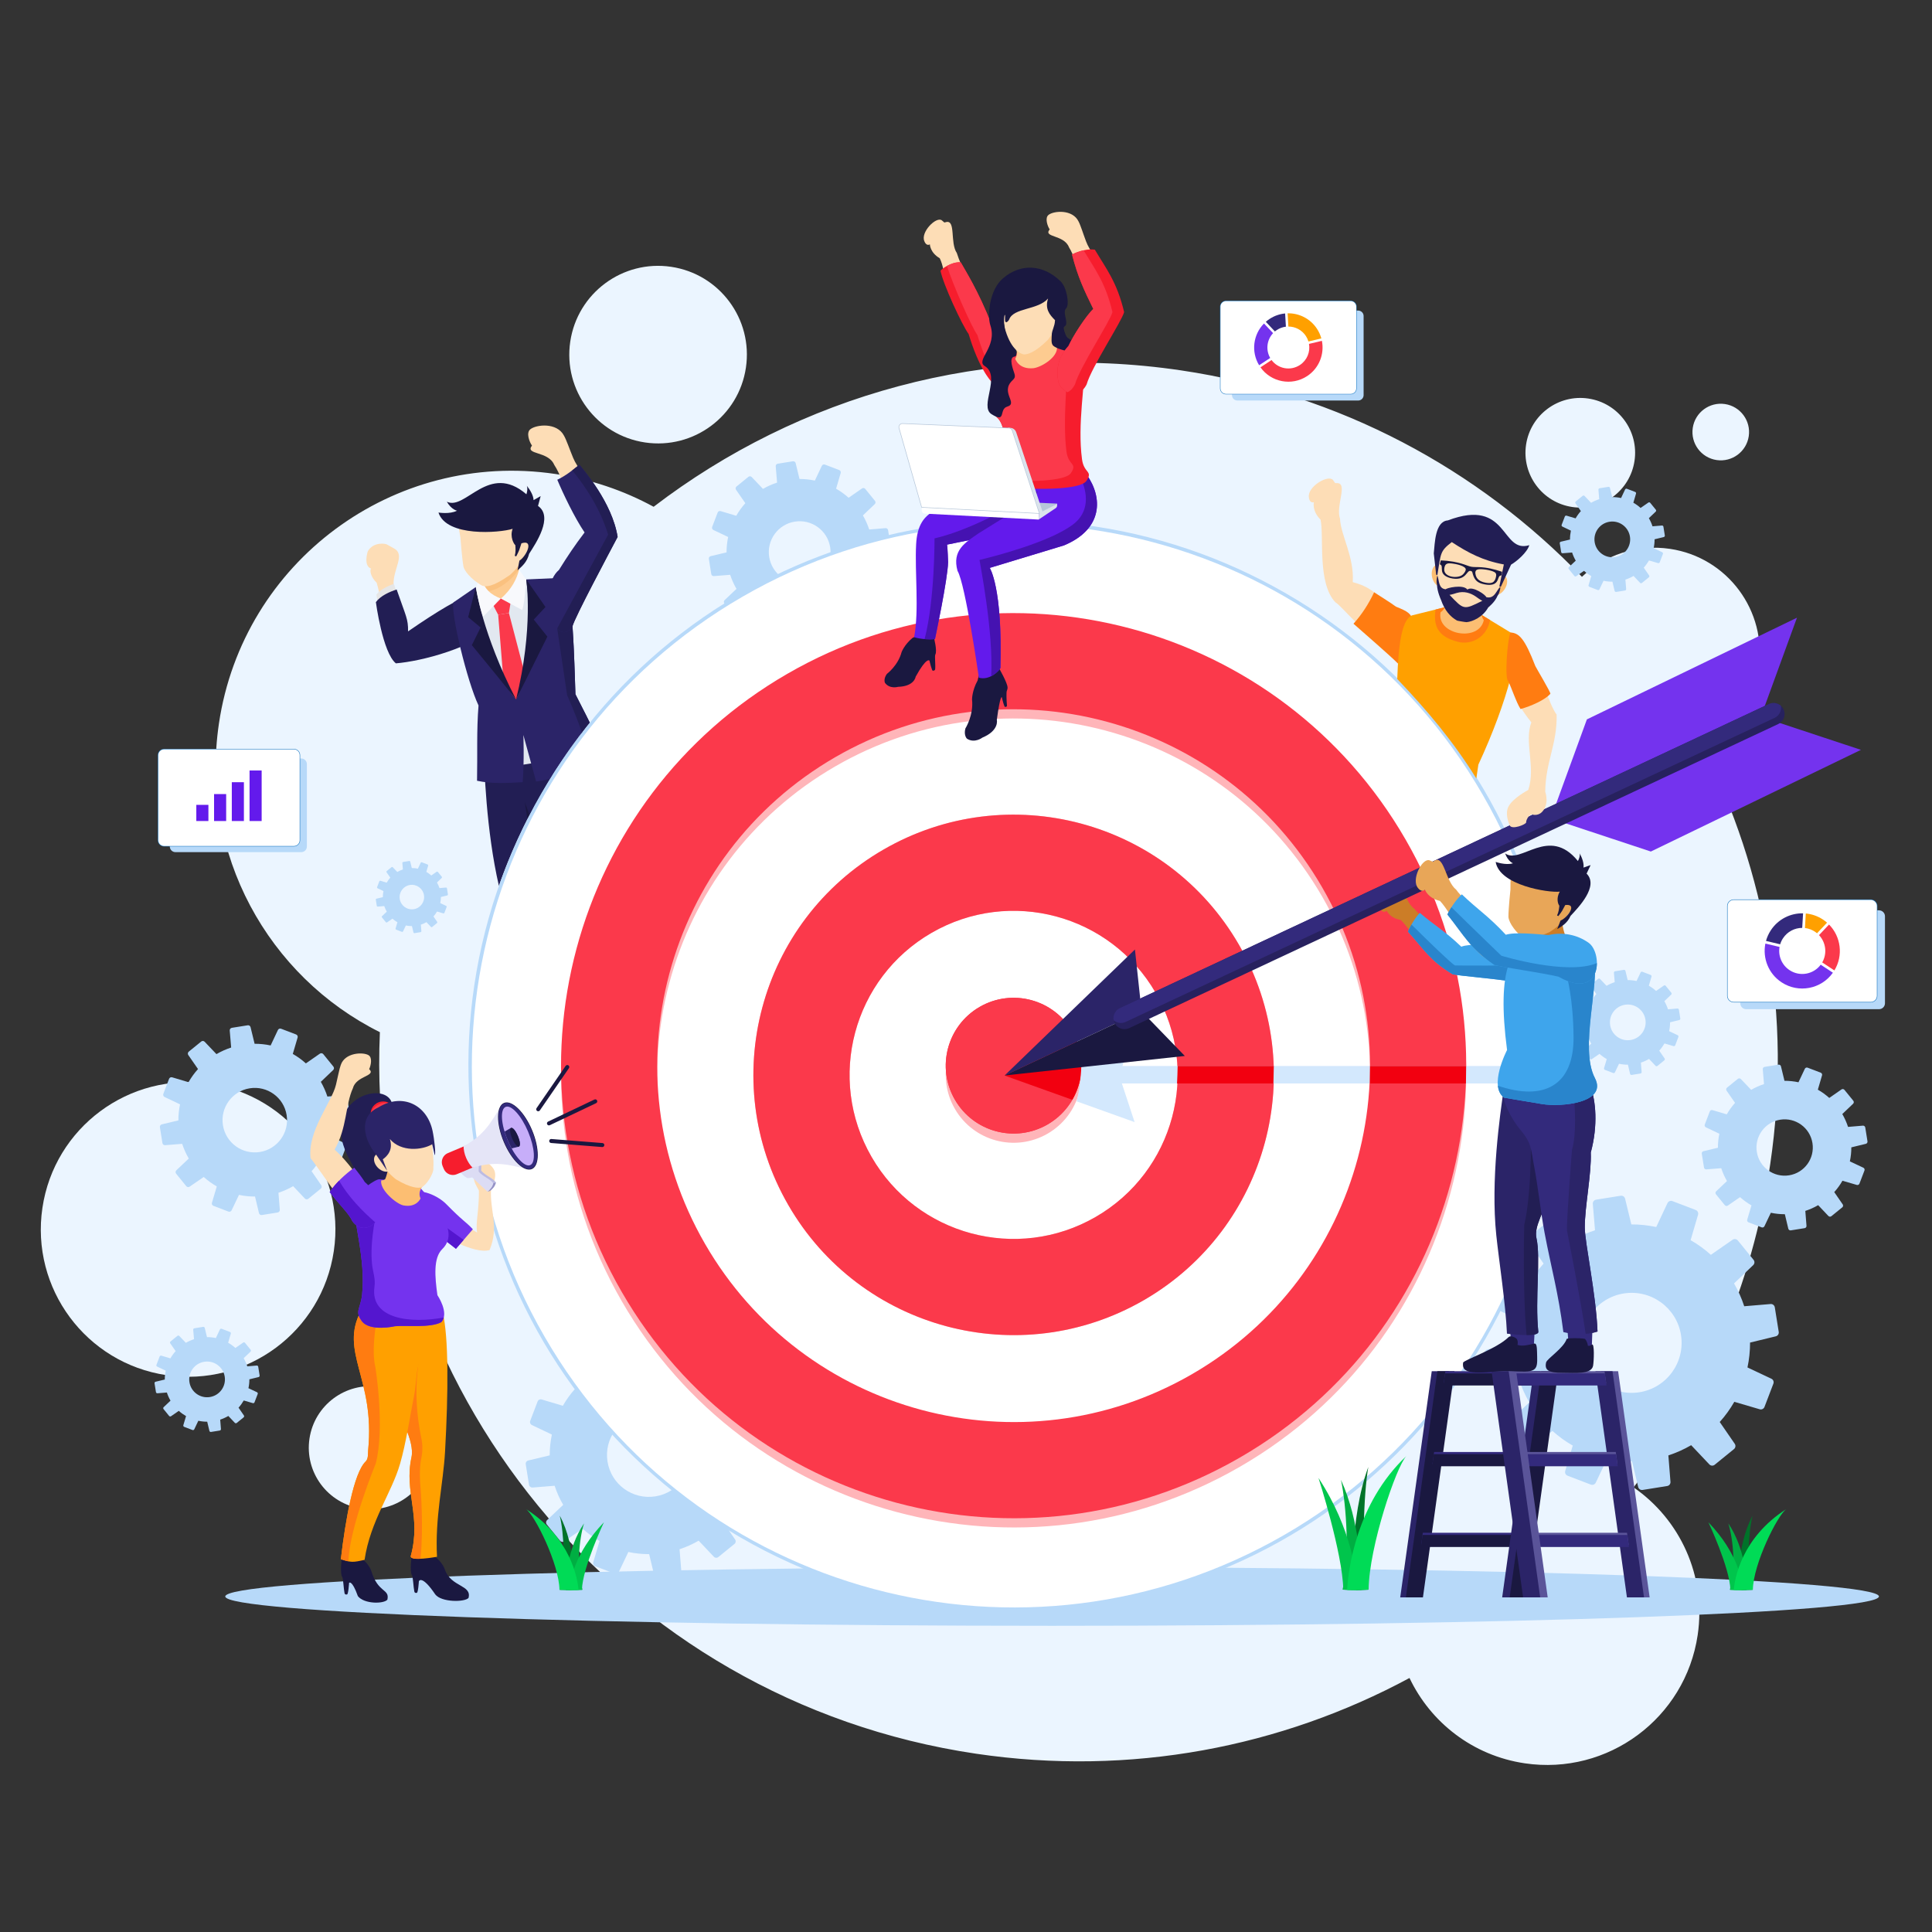 <?xml version="1.0" encoding="UTF-8" standalone="no"?>
<svg
   width="1024"
   height="1024"
   viewBox="0 0 270.933 270.933"
   version="1.1"
   id="svg1950"
   inkscape:version="1.1-alpha (17bc9184, 2021-03-28)"
   sodipodi:docname="easysegmentation.svg"
   xmlns:inkscape="http://www.inkscape.org/namespaces/inkscape"
   xmlns:sodipodi="http://sodipodi.sourceforge.net/DTD/sodipodi-0.dtd"
   xmlns="http://www.w3.org/2000/svg"
   xmlns:svg="http://www.w3.org/2000/svg">
  <rect x="0" y="0" width="270.933" height="270.933" fill="#333333" stroke="none"/>
  <sodipodi:namedview
     id="namedview1952"
     pagecolor="#ffffff"
     bordercolor="#666666"
     borderopacity="1.0"
     objecttolerance="10.0"
     gridtolerance="10.0"
     guidetolerance="10.0"
     inkscape:pageshadow="2"
     inkscape:pageopacity="0.0"
     inkscape:pagecheckerboard="0"
     inkscape:document-units="px"
     showgrid="false"
     units="px"
     inkscape:zoom="0.26602217"
     inkscape:cx="-2276.126"
     inkscape:cy="-107.13393"
     inkscape:window-width="3440"
     inkscape:window-height="1387"
     inkscape:window-x="0"
     inkscape:window-y="25"
     inkscape:window-maximized="1"
     inkscape:current-layer="layer1" />
  <defs
     id="defs1947" />
  <g
     inkscape:label="Layer 1"
     inkscape:groupmode="layer"
     id="layer1">
    <g
       id="g2926"
       transform="matrix(0.577,0,0,0.577,104.014,119.96)">
      <path
         d="m -129.298,55.5 c -19.558,-2.899 -37.761,10.604 -40.661,30.162 -2.9,19.554 10.604,37.758 30.163,40.658 19.554,2.9 37.758,-10.604 40.658,-30.159 2.9,-19.558 -10.605,-37.762 -30.159,-40.661 z M -17.161,-143.059 c -11.786,-1.747 -22.761,6.393 -24.511,18.182 -1.746,11.789 6.396,22.763 18.182,24.51 11.79,1.748 22.765,-6.392 24.511,-18.181 1.75,-11.789 -6.392,-22.763 -18.182,-24.511 z m 222.924,32.017 c -7.278,-1.079 -14.055,3.947 -15.134,11.226 -1.079,7.279 3.948,14.055 11.225,15.134 7.281,1.079 14.055,-3.947 15.134,-11.226 1.079,-7.279 -3.948,-14.055 -11.225,-15.133 z M -88.076,129.16 c -8.167,-1.214 -15.769,4.427 -16.979,12.594 -1.21,8.167 4.427,15.766 12.594,16.979 8.167,1.21 15.769,-4.431 16.979,-12.594 1.21,-8.167 -4.427,-15.769 -12.594,-16.979 z M 238.956,-109.703 c -3.757,-0.557 -7.257,2.038 -7.814,5.796 -0.557,3.758 2.039,7.257 5.796,7.814 3.761,0.557 7.257,-2.038 7.814,-5.796 0.557,-3.758 -2.036,-7.257 -5.796,-7.814 z m -132.182,-8.183 c 38.64,5.728 72.295,24.049 97.437,50.173 5.507,-5.248 13.293,-7.995 21.403,-6.793 13.966,2.071 23.615,15.075 21.544,29.044 -1.259,8.481 -6.544,15.368 -13.631,19.008 15.342,30.286 21.788,65.45 16.429,101.589 -4.389,29.609 -16.175,56.286 -33.196,78.454 11.229,7.765 17.716,21.467 15.579,35.885 -2.999,20.218 -21.816,34.177 -42.033,31.178 -12.672,-1.877 -22.885,-9.977 -28.007,-20.736 C 131.182,216.673 94.585,223.898 56.933,218.317 -29.984,205.43 -91.713,128.86 -87.939,42.957 -115.096,29.443 -131.747,-0.424 -127.058,-32.054 c 5.831,-39.328 42.439,-66.483 81.767,-60.653 8.618,1.278 16.651,4.034 23.883,7.972 35.214,-26.941 80.86,-40.166 128.182,-33.151"
         style="fill:#ebf5ff;fill-opacity:1;fill-rule:evenodd;stroke:none;stroke-width:0.353"
         id="path183" />
      <path
         d="m 75.436,172.967 c -110.984,0 -200.953,3.196 -200.953,7.133 0,3.941 89.969,7.133 200.953,7.133 110.984,0 200.953,-3.193 200.953,-7.133 0,-3.937 -89.969,-7.133 -200.953,-7.133"
         style="fill:#b7d9f9;fill-opacity:1;fill-rule:evenodd;stroke:none;stroke-width:0.353"
         id="path185" />
      <path
         d="m 228.281,116.544 c -1.058,-6.629 -7.292,-11.141 -13.921,-10.079 -6.625,1.062 -11.137,7.292 -10.079,13.921 1.062,6.629 7.295,11.141 13.924,10.079 6.625,-1.062 11.137,-7.295 10.075,-13.921 z m -36.968,-12.386 c 1.012,-1.774 2.212,-3.436 3.577,-4.953 l -3.665,-5.274 c -0.282,-0.409 -0.201,-0.97 0.183,-1.281 l 4.695,-3.817 c 0.385,-0.314 0.945,-0.279 1.288,0.081 l 4.449,4.664 c 1.753,-1.02 3.616,-1.852 5.546,-2.48 l -0.536,-6.41 c -0.042,-0.494 0.307,-0.938 0.797,-1.02 l 5.976,-0.956 c 0.487,-0.078 0.96,0.236 1.076,0.716 l 1.517,6.251 c 2.032,-0.004 4.06,0.208 6.047,0.635 l 2.738,-5.817 c 0.215,-0.452 0.737,-0.66 1.203,-0.483 l 5.652,2.159 c 0.466,0.176 0.713,0.681 0.572,1.157 l -1.81,6.177 c 1.76,1.009 3.415,2.205 4.925,3.563 l 5.274,-3.662 c 0.409,-0.286 0.97,-0.205 1.284,0.18 l 3.814,4.695 c 0.314,0.388 0.279,0.945 -0.081,1.291 l -4.66,4.445 c 1.016,1.757 1.849,3.616 2.477,5.549 l 6.41,-0.54 c 0.497,-0.039 0.938,0.307 1.02,0.801 l 0.956,5.973 c 0.078,0.49 -0.233,0.96 -0.716,1.076 l -6.251,1.517 c 0.004,2.032 -0.208,4.06 -0.631,6.047 l 5.814,2.741 c 0.452,0.212 0.663,0.734 0.483,1.199 l -2.159,5.651 c -0.176,0.466 -0.677,0.716 -1.157,0.575 l -6.177,-1.813 c -1.005,1.753 -2.194,3.401 -3.545,4.904 l 3.651,5.299 c 0.279,0.409 0.198,0.967 -0.183,1.281 l -4.695,3.814 c -0.388,0.314 -0.949,0.279 -1.295,-0.085 l -4.42,-4.671 c -1.753,1.02 -3.616,1.852 -5.542,2.484 l 0.512,6.421 c 0.039,0.497 -0.307,0.938 -0.801,1.016 l -5.973,0.956 c -0.49,0.078 -0.963,-0.236 -1.076,-0.72 l -1.492,-6.248 c -2.032,0.007 -4.06,-0.201 -6.047,-0.624 l -2.766,5.814 c -0.215,0.448 -0.734,0.656 -1.199,0.48 l -5.652,-2.159 c -0.466,-0.176 -0.716,-0.684 -0.575,-1.161 l 1.834,-6.16 c -1.764,-1.009 -3.415,-2.201 -4.928,-3.56 l -5.299,3.648 c -0.406,0.282 -0.967,0.201 -1.277,-0.183 l -3.817,-4.695 c -0.314,-0.388 -0.279,-0.949 0.085,-1.291 l 4.671,-4.42 c -1.016,-1.757 -1.852,-3.616 -2.48,-5.546 l -6.424,0.512 c -0.494,0.039 -0.935,-0.307 -1.016,-0.797 l -0.956,-5.976 c -0.078,-0.49 0.236,-0.96 0.72,-1.076 l 6.248,-1.489 c -0.007,-2.032 0.205,-4.06 0.628,-6.05 l -5.814,-2.766 c -0.452,-0.212 -0.66,-0.734 -0.483,-1.199 l 2.159,-5.652 c 0.18,-0.466 0.684,-0.716 1.161,-0.572 l 6.163,1.834"
         style="fill:#b7d9f9;fill-opacity:1;fill-rule:evenodd;stroke:none;stroke-width:0.353"
         id="path187" />
      <path
         d="m -12.532,144.124 c -0.889,-5.546 -6.103,-9.324 -11.652,-8.435 -5.546,0.889 -9.32,6.103 -8.431,11.649 0.889,5.549 6.103,9.324 11.649,8.435 5.546,-0.889 9.324,-6.103 8.435,-11.649 z m -30.939,-10.365 c 0.847,-1.485 1.852,-2.875 2.995,-4.145 l -3.066,-4.413 c -0.236,-0.342 -0.173,-0.811 0.152,-1.072 l 3.93,-3.193 c 0.321,-0.265 0.79,-0.233 1.076,0.067 l 3.722,3.902 c 1.471,-0.85 3.027,-1.549 4.643,-2.074 l -0.448,-5.362 c -0.035,-0.416 0.254,-0.787 0.667,-0.854 l 4.999,-0.801 c 0.409,-0.067 0.804,0.198 0.9,0.6 l 1.27,5.232 c 1.7,-0.004 3.397,0.173 5.062,0.529 l 2.29,-4.868 c 0.18,-0.377 0.617,-0.55 1.005,-0.402 l 4.731,1.806 c 0.388,0.148 0.596,0.568 0.48,0.967 l -1.517,5.172 c 1.475,0.843 2.857,1.845 4.12,2.981 l 4.417,-3.066 c 0.342,-0.236 0.811,-0.169 1.072,0.152 l 3.193,3.93 c 0.261,0.321 0.233,0.79 -0.067,1.079 l -3.902,3.718 c 0.85,1.471 1.545,3.027 2.074,4.643 l 5.362,-0.448 c 0.416,-0.035 0.787,0.258 0.854,0.667 l 0.801,4.999 c 0.064,0.409 -0.198,0.804 -0.6,0.903 l -5.232,1.266 c 0.004,1.7 -0.173,3.401 -0.529,5.062 l 4.865,2.293 c 0.377,0.176 0.554,0.614 0.406,1.005 l -1.806,4.727 c -0.148,0.388 -0.568,0.6 -0.967,0.48 l -5.172,-1.517 c -0.84,1.468 -1.834,2.847 -2.967,4.103 l 3.055,4.434 c 0.236,0.342 0.166,0.811 -0.155,1.072 l -3.926,3.193 c -0.325,0.265 -0.797,0.233 -1.083,-0.071 l -3.697,-3.909 c -1.471,0.85 -3.027,1.549 -4.643,2.078 l 0.43,5.373 c 0.032,0.416 -0.258,0.783 -0.67,0.85 l -4.999,0.801 c -0.409,0.064 -0.804,-0.198 -0.9,-0.603 l -1.249,-5.228 c -1.7,0.007 -3.397,-0.169 -5.059,-0.522 l -2.318,4.861 c -0.176,0.377 -0.614,0.554 -1.002,0.406 l -4.731,-1.806 c -0.388,-0.152 -0.6,-0.572 -0.48,-0.974 l 1.538,-5.154 c -1.478,-0.843 -2.861,-1.841 -4.128,-2.981 l -4.434,3.055 c -0.339,0.236 -0.808,0.169 -1.069,-0.155 l -3.193,-3.926 c -0.265,-0.325 -0.233,-0.794 0.071,-1.083 l 3.909,-3.697 c -0.854,-1.471 -1.549,-3.027 -2.078,-4.643 l -5.373,0.43 c -0.416,0.032 -0.783,-0.258 -0.85,-0.67 l -0.801,-4.999 c -0.067,-0.409 0.198,-0.804 0.603,-0.9 l 5.228,-1.249 c -0.007,-1.7 0.169,-3.397 0.522,-5.059 l -4.865,-2.314 c -0.374,-0.18 -0.55,-0.617 -0.402,-1.005 l 1.806,-4.731 c 0.152,-0.388 0.572,-0.596 0.974,-0.476 l 5.154,1.535"
         style="fill:#b7d9f9;fill-opacity:1;fill-rule:evenodd;stroke:none;stroke-width:0.353"
         id="path189" />
      <path
         d="m -110.605,63.101 c -0.684,-4.274 -4.706,-7.185 -8.978,-6.5 -4.276,0.685 -7.186,4.705 -6.502,8.979 0.684,4.275 4.706,7.185 8.978,6.5 4.276,-0.684 7.186,-4.705 6.502,-8.979 z m -23.844,-7.988 c 0.653,-1.143 1.425,-2.215 2.307,-3.193 l -2.364,-3.403 c -0.183,-0.263 -0.131,-0.624 0.116,-0.827 l 3.03,-2.461 c 0.247,-0.202 0.61,-0.18 0.829,0.053 l 2.868,3.007 c 1.132,-0.656 2.335,-1.193 3.577,-1.598 l -0.346,-4.134 c -0.025,-0.321 0.198,-0.606 0.515,-0.657 l 3.856,-0.617 c 0.314,-0.05 0.617,0.151 0.691,0.461 l 0.981,4.033 c 1.309,-0.003 2.618,0.134 3.898,0.408 l 1.767,-3.751 c 0.138,-0.291 0.473,-0.427 0.776,-0.312 l 3.644,1.392 c 0.3,0.114 0.459,0.439 0.37,0.746 l -1.171,3.984 c 1.139,0.651 2.205,1.422 3.179,2.299 l 3.401,-2.364 c 0.265,-0.182 0.624,-0.131 0.829,0.117 l 2.459,3.028 c 0.205,0.249 0.18,0.61 -0.053,0.832 l -3.006,2.868 c 0.656,1.132 1.192,2.333 1.598,3.578 l 4.135,-0.346 c 0.321,-0.026 0.607,0.197 0.656,0.515 l 0.617,3.853 c 0.049,0.315 -0.152,0.618 -0.462,0.694 l -4.032,0.979 c 0.004,1.311 -0.134,2.619 -0.406,3.9 l 3.75,1.766 c 0.289,0.137 0.427,0.474 0.31,0.775 l -1.39,3.645 c -0.116,0.3 -0.441,0.462 -0.748,0.37 l -3.983,-1.171 c -0.649,1.132 -1.415,2.194 -2.29,3.164 l 2.357,3.418 c 0.18,0.261 0.127,0.621 -0.12,0.826 l -3.027,2.459 c -0.25,0.205 -0.614,0.18 -0.836,-0.053 l -2.85,-3.013 c -1.132,0.656 -2.332,1.192 -3.574,1.602 l 0.328,4.142 c 0.025,0.318 -0.198,0.603 -0.515,0.653 l -3.852,0.617 c -0.318,0.053 -0.621,-0.152 -0.695,-0.462 l -0.96,-4.032 c -1.312,0.007 -2.621,-0.131 -3.902,-0.402 l -1.785,3.75 c -0.138,0.289 -0.473,0.423 -0.773,0.31 l -3.644,-1.393 c -0.303,-0.116 -0.462,-0.441 -0.37,-0.748 l 1.182,-3.976 c -1.136,-0.649 -2.205,-1.418 -3.179,-2.293 l -3.418,2.353 c -0.261,0.18 -0.621,0.127 -0.822,-0.12 l -2.462,-3.027 c -0.205,-0.25 -0.18,-0.614 0.053,-0.833 l 3.016,-2.854 c -0.66,-1.13 -1.196,-2.33 -1.602,-3.575 l -4.142,0.33 c -0.321,0.025 -0.607,-0.198 -0.656,-0.515 l -0.617,-3.853 c -0.049,-0.316 0.152,-0.62 0.462,-0.694 l 4.032,-0.961 c -0.007,-1.311 0.131,-2.619 0.402,-3.901 l -3.75,-1.784 c -0.289,-0.138 -0.423,-0.473 -0.307,-0.773 l 1.39,-3.645 c 0.116,-0.301 0.441,-0.462 0.748,-0.37 l 3.976,1.184"
         style="fill:#b7d9f9;fill-opacity:1;fill-rule:evenodd;stroke:none;stroke-width:0.353"
         id="path191" />
      <path
         d="m 260.232,69.905 c -0.6,-3.733 -4.11,-6.274 -7.842,-5.676 -3.732,0.598 -6.276,4.108 -5.676,7.842 0.596,3.731 4.106,6.275 7.842,5.675 3.732,-0.596 6.272,-4.106 5.676,-7.84 z M 239.407,62.929 c 0.572,-0.998 1.245,-1.934 2.014,-2.788 l -2.064,-2.971 c -0.159,-0.23 -0.113,-0.546 0.102,-0.722 l 2.646,-2.149 c 0.215,-0.177 0.533,-0.157 0.727,0.046 l 2.505,2.626 c 0.988,-0.573 2.036,-1.042 3.122,-1.396 l -0.3,-3.61 c -0.025,-0.28 0.169,-0.53 0.448,-0.574 l 3.365,-0.539 c 0.275,-0.044 0.54,0.132 0.607,0.403 l 0.854,3.522 c 1.143,-0.003 2.286,0.117 3.404,0.356 l 1.545,-3.276 c 0.12,-0.254 0.413,-0.373 0.674,-0.272 l 3.186,1.216 c 0.261,0.1 0.402,0.383 0.321,0.652 l -1.02,3.479 c 0.995,0.569 1.923,1.242 2.776,2.007 l 2.97,-2.063 c 0.229,-0.159 0.543,-0.115 0.72,0.102 l 2.152,2.645 c 0.176,0.218 0.155,0.533 -0.046,0.727 l -2.628,2.504 c 0.575,0.989 1.041,2.038 1.397,3.125 l 3.609,-0.302 c 0.282,-0.023 0.529,0.173 0.575,0.45 l 0.54,3.365 c 0.042,0.275 -0.134,0.54 -0.406,0.605 l -3.521,0.855 c 0.004,1.145 -0.116,2.287 -0.356,3.406 l 3.277,1.542 c 0.254,0.12 0.37,0.416 0.272,0.677 l -1.217,3.186 c -0.099,0.261 -0.381,0.402 -0.649,0.321 l -3.482,-1.02 c -0.564,0.988 -1.235,1.916 -1.997,2.762 l 2.057,2.985 c 0.159,0.229 0.113,0.543 -0.102,0.72 l -2.646,2.148 c -0.219,0.176 -0.536,0.155 -0.727,-0.046 l -2.491,-2.632 c -0.988,0.572 -2.036,1.041 -3.122,1.397 l 0.286,3.619 c 0.021,0.279 -0.173,0.526 -0.448,0.572 l -3.365,0.536 c -0.275,0.046 -0.543,-0.131 -0.607,-0.402 l -0.84,-3.521 c -1.143,0.004 -2.286,-0.116 -3.404,-0.353 l -1.559,3.274 c -0.12,0.254 -0.413,0.37 -0.677,0.272 l -3.182,-1.217 c -0.261,-0.099 -0.402,-0.385 -0.325,-0.653 l 1.034,-3.471 c -0.991,-0.568 -1.923,-1.238 -2.776,-2.004 l -2.985,2.057 c -0.229,0.155 -0.543,0.113 -0.72,-0.106 l -2.148,-2.642 c -0.176,-0.219 -0.155,-0.536 0.049,-0.73 l 2.628,-2.487 c -0.572,-0.991 -1.041,-2.039 -1.397,-3.126 l -3.616,0.289 c -0.279,0.021 -0.529,-0.173 -0.572,-0.452 l -0.54,-3.363 c -0.046,-0.277 0.131,-0.542 0.406,-0.607 l 3.517,-0.839 c -0.004,-1.145 0.116,-2.287 0.353,-3.406 l -3.274,-1.558 c -0.254,-0.12 -0.37,-0.414 -0.272,-0.676 l 1.217,-3.184 c 0.099,-0.262 0.385,-0.403 0.653,-0.322 l 3.471,1.033"
         style="fill:#b7d9f9;fill-opacity:1;fill-rule:evenodd;stroke:none;stroke-width:0.353"
         id="path193" />
      <path
         d="m 219.638,39.891 c -0.381,-2.367 -2.607,-3.978 -4.974,-3.599 -2.367,0.379 -3.976,2.605 -3.598,4.972 0.381,2.367 2.603,3.978 4.971,3.599 2.367,-0.379 3.979,-2.605 3.602,-4.972 z M 206.433,35.468 c 0.363,-0.633 0.79,-1.226 1.277,-1.768 l -1.309,-1.884 c -0.099,-0.145 -0.071,-0.346 0.067,-0.458 l 1.676,-1.363 c 0.138,-0.112 0.339,-0.099 0.462,0.029 l 1.587,1.665 c 0.624,-0.363 1.291,-0.66 1.979,-0.885 l -0.191,-2.289 c -0.014,-0.178 0.109,-0.336 0.286,-0.364 l 2.134,-0.341 c 0.173,-0.028 0.342,0.084 0.381,0.256 l 0.543,2.233 c 0.727,-0.002 1.45,0.074 2.159,0.226 l 0.977,-2.077 c 0.078,-0.161 0.265,-0.236 0.43,-0.173 l 2.018,0.771 c 0.166,0.064 0.254,0.243 0.205,0.413 l -0.646,2.206 c 0.628,0.361 1.221,0.787 1.757,1.273 l 1.887,-1.308 c 0.145,-0.101 0.346,-0.073 0.455,0.065 l 1.365,1.677 c 0.109,0.138 0.099,0.338 -0.032,0.46 l -1.665,1.588 c 0.363,0.627 0.663,1.292 0.885,1.981 l 2.29,-0.192 c 0.176,-0.015 0.335,0.109 0.363,0.285 l 0.342,2.134 c 0.028,0.175 -0.085,0.343 -0.254,0.384 l -2.233,0.542 c 0,0.726 -0.074,1.45 -0.226,2.16 l 2.074,0.978 c 0.162,0.076 0.236,0.262 0.173,0.429 l -0.769,2.018 c -0.064,0.166 -0.243,0.255 -0.413,0.205 l -2.208,-0.647 c -0.356,0.627 -0.783,1.214 -1.266,1.751 l 1.305,1.892 c 0.099,0.146 0.071,0.345 -0.067,0.457 l -1.676,1.363 c -0.138,0.112 -0.339,0.099 -0.462,-0.03 l -1.577,-1.668 c -0.628,0.364 -1.291,0.661 -1.983,0.887 l 0.183,2.293 c 0.014,0.177 -0.109,0.334 -0.286,0.363 l -2.134,0.342 c -0.173,0.028 -0.342,-0.084 -0.385,-0.257 l -0.529,-2.231 c -0.727,0.003 -1.45,-0.073 -2.163,-0.224 l -0.988,2.076 c -0.074,0.161 -0.261,0.235 -0.427,0.172 l -2.018,-0.771 c -0.166,-0.064 -0.258,-0.244 -0.205,-0.415 l 0.656,-2.2 c -0.631,-0.36 -1.224,-0.786 -1.764,-1.271 l -1.891,1.304 c -0.145,0.1 -0.346,0.072 -0.455,-0.066 l -1.365,-1.677 c -0.113,-0.138 -0.099,-0.339 0.032,-0.461 l 1.669,-1.579 c -0.363,-0.627 -0.663,-1.291 -0.885,-1.98 l -2.297,0.182 c -0.176,0.014 -0.335,-0.109 -0.36,-0.285 l -0.342,-2.134 c -0.028,-0.175 0.085,-0.344 0.254,-0.385 l 2.233,-0.532 c -0.004,-0.726 0.074,-1.45 0.222,-2.16 l -2.074,-0.988 c -0.162,-0.076 -0.236,-0.262 -0.173,-0.428 l 0.773,-2.018 c 0.064,-0.167 0.243,-0.256 0.413,-0.205 l 2.201,0.655"
         style="fill:#b7d9f9;fill-opacity:1;fill-rule:evenodd;stroke:none;stroke-width:0.353"
         id="path195" />
      <path
         d="m -125.654,126.662 c -0.377,-2.367 -2.603,-3.979 -4.971,-3.598 -2.367,0.377 -3.979,2.603 -3.598,4.971 0.377,2.367 2.603,3.979 4.971,3.598 2.367,-0.377 3.979,-2.603 3.598,-4.971 z m -13.201,-4.424 c 0.36,-0.631 0.787,-1.224 1.277,-1.767 l -1.309,-1.884 c -0.102,-0.145 -0.074,-0.346 0.064,-0.459 l 1.676,-1.362 c 0.141,-0.113 0.339,-0.099 0.462,0.028 l 1.587,1.665 c 0.628,-0.363 1.291,-0.66 1.983,-0.885 l -0.194,-2.29 c -0.014,-0.176 0.109,-0.335 0.286,-0.363 l 2.134,-0.342 c 0.176,-0.028 0.342,0.085 0.385,0.258 l 0.543,2.233 c 0.723,-0.004 1.45,0.074 2.159,0.226 l 0.977,-2.078 c 0.078,-0.162 0.261,-0.236 0.43,-0.173 l 2.018,0.773 c 0.166,0.064 0.254,0.24 0.205,0.413 l -0.649,2.205 c 0.631,0.36 1.221,0.787 1.76,1.274 l 1.884,-1.309 c 0.145,-0.102 0.346,-0.074 0.459,0.064 l 1.362,1.679 c 0.113,0.138 0.099,0.339 -0.028,0.459 l -1.665,1.587 c 0.363,0.628 0.66,1.295 0.885,1.983 l 2.29,-0.191 c 0.176,-0.018 0.335,0.109 0.363,0.282 l 0.342,2.134 c 0.028,0.176 -0.085,0.342 -0.258,0.385 l -2.233,0.543 c 0.004,0.723 -0.074,1.45 -0.226,2.159 l 2.078,0.977 c 0.162,0.078 0.236,0.265 0.173,0.43 l -0.773,2.018 c -0.064,0.166 -0.24,0.254 -0.413,0.205 l -2.205,-0.646 c -0.36,0.624 -0.783,1.214 -1.266,1.75 l 1.302,1.891 c 0.102,0.148 0.074,0.346 -0.064,0.459 l -1.676,1.362 c -0.141,0.113 -0.342,0.099 -0.462,-0.028 l -1.58,-1.669 c -0.624,0.363 -1.291,0.66 -1.979,0.885 l 0.183,2.293 c 0.014,0.176 -0.113,0.335 -0.286,0.363 l -2.134,0.342 c -0.176,0.028 -0.342,-0.085 -0.385,-0.258 l -0.533,-2.23 c -0.727,0 -1.45,-0.074 -2.159,-0.226 l -0.988,2.078 c -0.078,0.159 -0.261,0.233 -0.43,0.169 l -2.018,-0.769 c -0.166,-0.064 -0.254,-0.243 -0.205,-0.416 l 0.656,-2.201 c -0.631,-0.36 -1.221,-0.783 -1.76,-1.27 l -1.891,1.305 c -0.148,0.099 -0.346,0.07 -0.459,-0.067 l -1.362,-1.676 c -0.113,-0.138 -0.099,-0.339 0.028,-0.462 l 1.669,-1.58 c -0.363,-0.624 -0.66,-1.291 -0.885,-1.979 l -2.293,0.183 c -0.176,0.014 -0.335,-0.109 -0.363,-0.286 l -0.342,-2.134 c -0.028,-0.173 0.085,-0.342 0.258,-0.385 l 2.23,-0.533 c 0,-0.723 0.074,-1.45 0.226,-2.159 l -2.078,-0.988 c -0.159,-0.078 -0.233,-0.261 -0.169,-0.427 l 0.769,-2.021 c 0.064,-0.166 0.243,-0.254 0.416,-0.205 l 2.201,0.656"
         style="fill:#b7d9f9;fill-opacity:1;fill-rule:evenodd;stroke:none;stroke-width:0.353"
         id="path197" />
      <path
         d="m 215.874,-77.496 c -0.381,-2.367 -2.607,-3.978 -4.974,-3.599 -2.367,0.379 -3.976,2.605 -3.598,4.972 0.381,2.367 2.603,3.978 4.971,3.599 2.367,-0.379 3.979,-2.605 3.602,-4.972 z m -13.204,-4.423 c 0.36,-0.633 0.79,-1.226 1.277,-1.768 l -1.309,-1.885 c -0.099,-0.145 -0.071,-0.346 0.067,-0.458 l 1.676,-1.363 c 0.138,-0.112 0.339,-0.099 0.462,0.029 l 1.587,1.665 c 0.624,-0.363 1.291,-0.66 1.979,-0.885 l -0.191,-2.289 c -0.014,-0.177 0.109,-0.336 0.286,-0.364 l 2.134,-0.342 c 0.173,-0.028 0.342,0.084 0.381,0.256 l 0.543,2.233 c 0.727,0 1.45,0.074 2.159,0.226 l 0.977,-2.077 c 0.078,-0.161 0.265,-0.236 0.43,-0.173 l 2.018,0.771 c 0.166,0.063 0.254,0.243 0.205,0.413 l -0.646,2.206 c 0.628,0.361 1.221,0.787 1.757,1.273 l 1.887,-1.308 c 0.145,-0.101 0.346,-0.073 0.455,0.065 l 1.365,1.677 c 0.109,0.138 0.099,0.338 -0.032,0.461 l -1.665,1.588 c 0.363,0.627 0.663,1.292 0.885,1.981 l 2.29,-0.192 c 0.176,-0.015 0.335,0.109 0.363,0.285 l 0.342,2.134 c 0.028,0.174 -0.085,0.342 -0.254,0.384 l -2.233,0.542 c 0,0.726 -0.074,1.45 -0.226,2.16 l 2.074,0.978 c 0.162,0.076 0.236,0.262 0.173,0.429 l -0.769,2.018 c -0.064,0.166 -0.243,0.255 -0.413,0.205 l -2.208,-0.647 c -0.356,0.627 -0.783,1.214 -1.266,1.752 l 1.305,1.892 c 0.099,0.146 0.071,0.345 -0.067,0.456 l -1.676,1.363 c -0.138,0.113 -0.339,0.099 -0.462,-0.03 l -1.577,-1.668 c -0.628,0.364 -1.291,0.662 -1.983,0.887 l 0.183,2.293 c 0.014,0.177 -0.109,0.335 -0.286,0.363 l -2.134,0.342 c -0.173,0.028 -0.342,-0.084 -0.385,-0.257 l -0.529,-2.231 c -0.727,0.004 -1.45,-0.073 -2.163,-0.224 l -0.988,2.076 c -0.074,0.161 -0.261,0.235 -0.427,0.171 l -2.018,-0.771 c -0.166,-0.064 -0.258,-0.244 -0.205,-0.415 l 0.656,-2.2 c -0.631,-0.36 -1.221,-0.786 -1.764,-1.271 l -1.891,1.304 c -0.145,0.1 -0.346,0.072 -0.455,-0.066 l -1.365,-1.677 c -0.109,-0.138 -0.099,-0.339 0.032,-0.461 l 1.669,-1.579 c -0.363,-0.627 -0.663,-1.292 -0.885,-1.98 l -2.297,0.183 c -0.176,0.014 -0.335,-0.11 -0.36,-0.285 l -0.342,-2.134 c -0.028,-0.175 0.085,-0.344 0.254,-0.385 l 2.233,-0.532 c -0.004,-0.726 0.074,-1.45 0.222,-2.16 l -2.074,-0.988 c -0.162,-0.076 -0.236,-0.262 -0.173,-0.428 l 0.773,-2.019 c 0.064,-0.166 0.243,-0.255 0.413,-0.204 l 2.201,0.655"
         style="fill:#b7d9f9;fill-opacity:1;fill-rule:evenodd;stroke:none;stroke-width:0.353"
         id="path199" />
      <path
         d="m -77.225,9.654 c -0.258,-1.625 -1.785,-2.731 -3.411,-2.471 -1.626,0.26 -2.731,1.789 -2.473,3.414 0.261,1.625 1.789,2.731 3.415,2.471 1.626,-0.26 2.731,-1.789 2.469,-3.414 z m -9.063,-3.037 c 0.247,-0.434 0.543,-0.842 0.878,-1.214 l -0.9,-1.294 c -0.071,-0.1 -0.049,-0.237 0.042,-0.314 l 1.154,-0.936 c 0.095,-0.077 0.233,-0.068 0.314,0.02 l 1.09,1.143 c 0.434,-0.25 0.889,-0.454 1.362,-0.608 l -0.131,-1.572 c -0.011,-0.122 0.074,-0.23 0.194,-0.25 l 1.468,-0.235 c 0.12,-0.019 0.233,0.058 0.261,0.175 l 0.374,1.533 c 0.497,0 0.995,0.051 1.482,0.155 l 0.67,-1.426 c 0.053,-0.11 0.183,-0.162 0.296,-0.119 l 1.386,0.529 c 0.113,0.044 0.173,0.167 0.141,0.284 l -0.445,1.515 c 0.43,0.247 0.836,0.54 1.206,0.874 l 1.295,-0.899 c 0.099,-0.069 0.236,-0.05 0.314,0.044 l 0.935,1.151 c 0.078,0.095 0.067,0.232 -0.021,0.316 l -1.143,1.09 c 0.25,0.431 0.455,0.887 0.61,1.36 l 1.57,-0.131 c 0.123,-0.011 0.229,0.075 0.25,0.195 l 0.233,1.465 c 0.021,0.12 -0.056,0.235 -0.173,0.264 l -1.535,0.372 c 0,0.498 -0.049,0.996 -0.155,1.483 l 1.425,0.672 c 0.113,0.052 0.162,0.18 0.12,0.294 l -0.529,1.386 c -0.042,0.114 -0.166,0.175 -0.286,0.141 l -1.513,-0.445 c -0.247,0.43 -0.536,0.834 -0.868,1.202 l 0.893,1.299 c 0.071,0.1 0.049,0.237 -0.046,0.314 l -1.15,0.936 c -0.095,0.077 -0.233,0.068 -0.318,-0.021 l -1.083,-1.145 c -0.43,0.25 -0.885,0.454 -1.358,0.609 l 0.123,1.575 c 0.011,0.122 -0.074,0.23 -0.194,0.249 l -1.464,0.234 c -0.123,0.019 -0.236,-0.058 -0.265,-0.176 l -0.367,-1.532 c -0.497,0.002 -0.995,-0.05 -1.482,-0.153 l -0.677,1.426 c -0.053,0.11 -0.183,0.161 -0.296,0.118 l -1.386,-0.53 c -0.113,-0.043 -0.173,-0.167 -0.141,-0.285 l 0.452,-1.511 c -0.434,-0.247 -0.84,-0.54 -1.21,-0.873 l -1.298,0.895 c -0.099,0.069 -0.236,0.049 -0.314,-0.045 l -0.935,-1.151 c -0.078,-0.095 -0.067,-0.233 0.021,-0.317 l 1.147,-1.084 c -0.25,-0.43 -0.455,-0.887 -0.61,-1.36 l -1.573,0.126 c -0.123,0.01 -0.233,-0.075 -0.25,-0.196 l -0.233,-1.465 c -0.021,-0.12 0.056,-0.236 0.176,-0.264 l 1.531,-0.365 c -0.004,-0.498 0.049,-0.996 0.152,-1.483 l -1.425,-0.678 c -0.109,-0.053 -0.159,-0.18 -0.116,-0.294 l 0.529,-1.386 c 0.042,-0.114 0.166,-0.176 0.286,-0.14 l 1.51,0.449"
         style="fill:#b7d9f9;fill-opacity:1;fill-rule:evenodd;stroke:none;stroke-width:0.353"
         id="path201" />
      <path
         d="m 21.5,-74.902 c -0.656,-4.093 -4.505,-6.879 -8.597,-6.223 -4.092,0.655 -6.879,4.504 -6.223,8.597 0.656,4.093 4.505,6.879 8.597,6.223 4.092,-0.655 6.879,-4.504 6.223,-8.597 z m -22.828,-7.648 c 0.624,-1.095 1.365,-2.121 2.208,-3.058 l -2.261,-3.258 c -0.176,-0.252 -0.127,-0.598 0.109,-0.792 l 2.9,-2.356 c 0.24,-0.194 0.586,-0.172 0.797,0.05 l 2.745,2.879 c 1.087,-0.628 2.233,-1.142 3.425,-1.53 l -0.332,-3.958 c -0.025,-0.307 0.191,-0.581 0.494,-0.629 l 3.69,-0.591 c 0.3,-0.048 0.593,0.145 0.663,0.442 l 0.938,3.861 c 1.252,-0.004 2.505,0.128 3.732,0.391 l 1.693,-3.591 c 0.131,-0.279 0.452,-0.409 0.741,-0.299 l 3.489,1.333 c 0.289,0.109 0.441,0.42 0.356,0.715 l -1.122,3.814 c 1.09,0.624 2.11,1.361 3.044,2.201 l 3.256,-2.263 c 0.25,-0.175 0.6,-0.126 0.79,0.112 l 2.357,2.899 c 0.194,0.238 0.173,0.584 -0.049,0.797 l -2.879,2.745 c 0.628,1.084 1.143,2.234 1.531,3.425 l 3.958,-0.331 c 0.307,-0.026 0.579,0.189 0.628,0.493 l 0.593,3.689 c 0.046,0.302 -0.145,0.592 -0.445,0.665 l -3.859,0.937 c 0.004,1.255 -0.127,2.507 -0.392,3.734 l 3.591,1.691 c 0.279,0.131 0.409,0.454 0.3,0.742 l -1.333,3.49 c -0.109,0.287 -0.42,0.441 -0.716,0.355 l -3.814,-1.12 c -0.621,1.083 -1.355,2.1 -2.191,3.028 l 2.254,3.272 c 0.173,0.252 0.123,0.597 -0.113,0.79 l -2.9,2.356 c -0.24,0.194 -0.586,0.171 -0.797,-0.053 l -2.731,-2.885 c -1.083,0.629 -2.233,1.144 -3.422,1.534 l 0.314,3.966 c 0.025,0.306 -0.191,0.579 -0.494,0.627 l -3.687,0.591 c -0.303,0.048 -0.596,-0.146 -0.667,-0.444 l -0.921,-3.858 c -1.252,0.005 -2.505,-0.126 -3.732,-0.387 l -1.707,3.59 c -0.134,0.278 -0.455,0.406 -0.741,0.297 l -3.492,-1.333 c -0.286,-0.11 -0.441,-0.422 -0.353,-0.717 l 1.132,-3.804 c -1.09,-0.622 -2.11,-1.359 -3.044,-2.198 l -3.27,2.254 c -0.25,0.173 -0.596,0.124 -0.79,-0.114 l -2.357,-2.899 c -0.194,-0.239 -0.169,-0.586 0.053,-0.798 l 2.886,-2.73 c -0.631,-1.084 -1.147,-2.233 -1.535,-3.424 l -3.965,0.316 c -0.307,0.025 -0.579,-0.189 -0.628,-0.493 L -7.985,-72.07 c -0.049,-0.303 0.145,-0.594 0.445,-0.665 l 3.856,-0.92 c -0.004,-1.255 0.127,-2.508 0.388,-3.735 l -3.591,-1.708 c -0.275,-0.132 -0.406,-0.454 -0.296,-0.741 l 1.333,-3.49 c 0.109,-0.288 0.423,-0.442 0.716,-0.354 l 3.806,1.133"
         style="fill:#b7d9f9;fill-opacity:1;fill-rule:evenodd;stroke:none;stroke-width:0.353"
         id="path203" />
      <path
         d="m -84.619,-65.847 c -0.102,-3.855 2.928,-7.204 0.138,-8.755 l -1.647,-0.918 c -0.413,-0.342 -3.475,-0.737 -4.77,1.652 0,0 -1.132,3.508 0.843,4.171 -0.434,0.281 -0.127,2.082 1.323,3.403 2.032,6.549 0.261,12.369 5.052,18.862 5.345,0.171 15.956,-4.04 18.034,-4.985 7.37,-3.999 5.443,-8.594 1.834,-10.771 -0.963,-0.529 -12.46,4.548 -17.311,9.351 -0.212,-3.289 -1.961,-5.487 -3.496,-12.009"
         style="fill:#fdddb6;fill-opacity:1;fill-rule:evenodd;stroke:none;stroke-width:0.353"
         id="path205" />
      <path
         d="m -88.782,-63.407 c 0.988,-1.238 2.734,-2.065 4.244,-2.602 0.607,1.736 2.579,7.832 2.843,9.462 0.162,1 0.127,2.009 0.116,3.018 4.671,-3.214 11.296,-7.789 16.605,-9.71 4.625,-1.672 9.25,4.061 6.23,6.242 l -0.046,0.038 c -5.803,5.384 -17.272,9.097 -25.104,9.785 -2.431,-2.225 -4.427,-12.859 -4.889,-16.231"
         style="fill:#e6e6e6;fill-opacity:1;fill-rule:evenodd;stroke:none;stroke-width:0.353"
         id="path207" />
      <path
         d="m -58.461,-56.608 c 3.503,-2.532 -1.531,-8.946 -6.675,-7.086 -3.785,1.368 -8.34,4.004 -15.953,9.24 0.035,-3.079 -0.508,-3.6 -2.776,-10.184 -1.676,0.556 -3.895,1.504 -5.048,3.08 0,0 1.637,12.295 4.861,14.877 6.089,-0.496 18.835,-3.637 25.59,-9.929"
         style="fill:#221e54;fill-opacity:1;fill-rule:evenodd;stroke:none;stroke-width:0.353"
         id="path209" />
      <path
         d="m -46.12,-19.362 0.092,-11.517 -16.76,3.594 c 0.215,6.098 0.656,21.144 3.775,34.679 2.734,-7.795 6.198,-15.338 10.358,-22.54 0.822,-1.423 1.669,-2.828 2.536,-4.215"
         style="fill:#221e54;fill-opacity:1;fill-rule:evenodd;stroke:none;stroke-width:0.353"
         id="path211" />
      <path
         d="m -46.12,-19.362 0.007,-0.776 -7.842,0.268 c 0,0 1.002,4.94 1.87,11.045 1.087,-2.134 2.226,-4.242 3.429,-6.322 0.822,-1.423 1.669,-2.828 2.536,-4.215"
         style="fill:#1a1840;fill-opacity:1;fill-rule:evenodd;stroke:none;stroke-width:0.353"
         id="path213" />
      <path
         d="m -39.725,-32.222 c 0.363,0.632 0.723,1.359 1.062,2.171 -3.637,4.705 -6.978,9.68 -9.994,14.903 -1.016,1.759 -1.99,3.538 -2.921,5.336 -1.164,-3.271 -1.566,-4.868 -4.808,-7.552 -2.85,-2.359 -6.421,-6.91 -6.802,-10.209 l 23.463,-4.649"
         style="fill:#221e54;fill-opacity:1;fill-rule:evenodd;stroke:none;stroke-width:0.353"
         id="path215" />
      <path
         d="m -39.725,-32.222 c 0.363,0.632 0.723,1.359 1.062,2.171 -1.383,1.789 -2.723,3.618 -4.018,5.484 -0.508,-2.416 -1.132,-4.791 -1.725,-6.732 l 4.681,-0.923"
         style="fill:#1a1840;fill-opacity:1;fill-rule:evenodd;stroke:none;stroke-width:0.353"
         id="path217" />
      <path
         d="m -52.368,-67.08 8.445,0.466 c 2.635,8.206 2.932,19.399 2.438,28.042 l 2.448,9.011 c -1.281,1.67 -2.522,3.375 -3.725,5.111 -6.463,2.216 -17.879,4.067 -19.597,1.475 -1.03,-2.087 -1.443,-7.485 -0.945,-13.588 -4.572,-11.081 -5.754,-16.662 -6.385,-24.604 l 5.073,-4.012 1.528,-2.434 8.932,-1.662 1.789,2.195"
         style="fill:#e2e8f0;fill-opacity:1;fill-rule:evenodd;stroke:none;stroke-width:0.353"
         id="path219" />
      <path
         d="m -63.23,-68.002 9.073,-1.273 c 0.12,2.673 -1.108,4.654 -2.321,6.251 l -3.828,0.684 c -1.432,-1.368 -2.787,-3.004 -2.925,-5.662"
         style="fill:#c5d2e1;fill-opacity:1;fill-rule:evenodd;stroke:none;stroke-width:0.353"
         id="path221" />
      <path
         d="m -63.325,-67.861 0.653,3.772 c 0,0 -0.042,2.986 3.775,2.463 2.039,-0.312 5.652,-2.698 5.271,-5.352 l -1.496,-7.408 -8.202,6.526"
         style="fill:#fdcb90;fill-opacity:1;fill-rule:evenodd;stroke:none;stroke-width:0.353"
         id="path223" />
      <path
         d="m -63.325,-67.861 0.586,3.38 c 0.138,0.07 0.286,0.135 0.388,0.156 2.508,0.504 6.346,-2.515 8.223,-5.133 l -0.995,-4.929 -8.202,6.526"
         style="fill:#fac17f;fill-opacity:1;fill-rule:evenodd;stroke:none;stroke-width:0.353"
         id="path225" />
      <path
         d="m -57.381,-36.004 3.651,4.058 2.815,-5.321 -5.666,-21.657 -2.611,0.436 1.81,22.484"
         style="fill:#fb394b;fill-opacity:1;fill-rule:evenodd;stroke:none;stroke-width:0.353"
         id="path227" />
      <path
         d="m -61.307,-62.558 2.762,0.131 2.674,-0.957 -0.709,4.46 -2.611,0.436 -2.117,-4.07"
         style="fill:#fb394b;fill-opacity:1;fill-rule:evenodd;stroke:none;stroke-width:0.353"
         id="path229" />
      <path
         d="m -52.368,-67.08 9.419,-0.419 c 1.849,3.87 2.268,19.666 2.533,28.322 1.069,2.173 2.304,4.453 3.496,6.924 -3.485,4.317 -6.717,8.872 -9.67,13.648 -1.263,0.304 -2.424,0.523 -3.38,0.631 l -3.097,-11.293 c 0,0 0.247,6.144 -0.169,11.464 -3.821,0.227 -7.606,0.419 -11.091,-0.343 0.131,-6.36 -0.134,-12.193 0.36,-18.296 -2.773,-5.828 -6.787,-22.543 -6.107,-25.041 2.173,-1.52 3.274,-2.225 5.447,-3.745 0.787,11.018 6.191,23.405 9.786,27.318 3.436,-6.406 3.912,-18.203 2.473,-29.168"
         style="fill:#2b2468;fill-opacity:1;fill-rule:evenodd;stroke:none;stroke-width:0.353"
         id="path231" />
      <path
         d="m -41.615,-61.123 c 0.758,6.511 1.016,15.944 1.199,21.946 1.069,2.173 2.304,4.453 3.496,6.924 -0.646,0.797 -1.281,1.603 -1.905,2.416 -1.707,-4.98 -3.605,-9.096 -3.605,-9.096 l -2.413,-16.245 3.228,-5.945"
         style="fill:#221e54;fill-opacity:1;fill-rule:evenodd;stroke:none;stroke-width:0.353"
         id="path233" />
      <path
         d="m -52.368,-67.08 c 0,0 1.831,11.741 -2.473,29.167 0,0 4.685,-9.321 7.609,-15.264 l -3.309,-4.143 2.85,-3.055 -4.678,-6.706"
         style="fill:#1a1840;fill-opacity:1;fill-rule:evenodd;stroke:none;stroke-width:0.353"
         id="path235" />
      <path
         d="m -64.627,-65.23 c 0,0 1.542,11.372 9.786,27.317 0,0 -6.523,-8.098 -10.753,-13.196 l 2.134,-4.291 -3.023,-2.506 1.856,-7.325"
         style="fill:#1a1840;fill-opacity:1;fill-rule:evenodd;stroke:none;stroke-width:0.353"
         id="path237" />
      <path
         d="m -64.627,-65.23 c 0,0 0.882,4.919 1.782,7.199 l 4.3,-4.397 c -2.321,-0.91 -4.138,-2.218 -4.77,-5.363 l -1.312,2.561"
         style="fill:#f8f9fc;fill-opacity:1;fill-rule:evenodd;stroke:none;stroke-width:0.353"
         id="path239" />
      <path
         d="m -52.368,-67.08 c 0,0 -0.409,6.194 -0.995,7.439 l -5.182,-2.787 c 2.674,-2.232 3.951,-4.982 4.427,-7.023 l 1.75,2.371"
         style="fill:#f8f9fc;fill-opacity:1;fill-rule:evenodd;stroke:none;stroke-width:0.353"
         id="path241" />
      <path
         d="m -45.57,-94.931 c -1.46,-3.432 -7.186,-2.369 -5.405,-4.679 -0.61,-0.872 -1.485,-3.077 -0.413,-3.953 1.422,-1.16 6.47,-1.751 8.191,1.54 0.579,0.996 1.369,3.324 2.215,5.365 1.916,4.725 10.054,11.727 10.305,19.52 -1.291,2.085 -6.731,14.08 -10.439,19.343 -4.752,-0.289 -5.969,-2.711 -5.168,-4.76 1.101,-2.812 3.768,-10.037 8.495,-15.97 -4.445,-5.514 -4.942,-12.086 -7.782,-16.407"
         style="fill:#fdddb6;fill-opacity:1;fill-rule:evenodd;stroke:none;stroke-width:0.353"
         id="path243" />
      <path
         d="m -44.42,-69.383 c 2.166,-3.471 3.828,-5.952 6.23,-9.111 -2.445,-3.615 -5.186,-9.354 -6.636,-12.81 2.05,-0.974 3.662,-2.275 5.38,-3.658 0.974,1.243 7.955,9.173 9.285,17.556 -1.933,3.663 -10.425,19.558 -10.968,21.709 -4.279,6.207 -8.647,-9.132 -3.291,-13.685"
         style="fill:#2b2468;fill-opacity:1;fill-rule:evenodd;stroke:none;stroke-width:0.353"
         id="path245" />
      <path
         d="m -41.203,-93.576 c 0.589,-0.446 1.164,-0.912 1.757,-1.387 0.974,1.243 7.955,9.173 9.285,17.556 -1.933,3.663 -10.425,19.558 -10.968,21.709 -1.326,1.926 -2.663,1.777 -3.715,0.52 l 12.379,-22.794 c -2.127,-6.951 -6.195,-12.563 -8.738,-15.603"
         style="fill:#221e54;fill-opacity:1;fill-rule:evenodd;stroke:none;stroke-width:0.353"
         id="path247" />
      <path
         d="m -68.363,-77.231 c 0,0 0.346,4.833 0.744,7.084 0,0 0.427,1.997 4.068,4.318 0.169,0.109 0.416,0.258 0.572,0.299 0.755,0.2 2.212,0.493 6.678,-2.657 0,0 1.849,-1.602 2.723,-3.248 0,0 4.801,-7.635 3.443,-10.541 0,0 -2.498,-5.33 -8.759,-5.187 0,0 -7.225,-1.006 -8.304,2.565 -2.272,3.363 -1.58,4.653 -1.164,7.367"
         style="fill:#fdddb6;fill-opacity:1;fill-rule:evenodd;stroke:none;stroke-width:0.353"
         id="path249" />
      <path
         d="m -73.704,-83.333 c 0,0 2.769,0.462 4.516,-0.453 0,0 -1.333,-0.202 -2.48,-2.181 4.565,2.231 10.174,-9.686 19.339,-1.809 0.205,-0.592 0.335,-1.44 0.109,-2.061 0.9,1.155 1.595,2.407 1.633,3.489 l 1.722,-0.981 -0.642,2.386 c 3.835,2.672 -0.596,9.182 -2.159,11.627 -0.515,2.11 -1.841,3.15 -2.822,4.026 l 0.459,-2.353 c 1.63,-0.981 3.711,-5.242 0.49,-4.215 -0.536,1.653 -0.445,1.583 -1.259,3.167 l -0.363,-0.107 c 0.272,-0.979 0.194,-1.886 0.138,-2.618 -0.31,-0.195 -1.397,-1.999 -0.653,-3.962 -3.221,1.01 -16.094,2.021 -18.027,-3.956"
         style="fill:#1a1840;fill-opacity:1;fill-rule:evenodd;stroke:none;stroke-width:0.353"
         id="path251" />
      <path
         d="m -0.161,165.841 c 15.36,8.869 32.265,14.587 49.869,16.771 16.944,2.103 34.181,0.885 50.669,-3.535 34.054,-9.123 62.823,-31.196 80.454,-61.733 8.865,-15.36 14.584,-32.265 16.768,-49.871 2.103,-16.944 0.885,-34.182 -3.535,-50.671 -9.123,-34.05 -31.196,-62.818 -61.729,-80.447 -15.36,-8.868 -32.265,-14.584 -49.872,-16.769 -16.94,-2.102 -34.181,-0.885 -50.669,3.532 -34.05,9.124 -62.823,31.198 -80.451,61.733 -8.869,15.36 -14.587,32.266 -16.771,49.871 -2.103,16.943 -0.882,34.181 3.535,50.67 9.126,34.05 31.196,62.819 61.733,80.447"
         style="fill:#b7d9f9;fill-opacity:1;fill-rule:evenodd;stroke:none;stroke-width:0.353"
         id="path253" />
      <path
         d="M 180.102,-14.728 C 143.748,-77.697 63.23,-99.272 0.259,-62.917 -62.712,-26.561 -84.284,53.958 -47.93,116.929 c 36.354,62.967 116.875,84.543 179.843,48.189 62.971,-36.357 84.547,-116.877 48.189,-179.846"
         style="fill:#ffffff;fill-opacity:1;fill-rule:evenodd;stroke:none;stroke-width:0.353"
         id="path255" />
      <path
         d="m 100.61,33.404 c 11.01,19.068 4.477,43.452 -14.591,54.459 C 66.952,98.874 42.571,92.34 31.561,73.272 20.551,54.204 27.085,29.821 46.152,18.812 65.22,7.803 89.604,14.336 100.61,33.404 Z M 120.853,21.72 C 103.39,-8.526 64.715,-18.89 34.468,-1.428 4.221,16.036 -6.144,54.711 11.319,84.956 28.781,115.204 67.46,125.568 97.707,108.102 127.951,90.64 138.315,51.966 120.853,21.72"
         style="fill:#ffb5b9;fill-opacity:1;fill-rule:evenodd;stroke:none;stroke-width:0.353"
         id="path257" />
      <path
         d="m 100.61,33.404 c 11.01,19.068 4.477,43.451 -14.591,54.461 C 66.952,98.872 42.571,92.339 31.561,73.272 20.551,54.204 27.085,29.821 46.152,18.812 65.22,7.803 89.604,14.336 100.61,33.404 Z M 120.853,21.72 C 103.39,-8.526 64.715,-18.89 34.468,-1.427 4.221,16.036 -6.144,54.711 11.319,84.959 28.781,115.202 67.46,125.567 97.707,108.104 127.951,90.642 138.315,51.966 120.853,21.72"
         style="fill:#fb394b;fill-opacity:1;fill-rule:evenodd;stroke:none;stroke-width:0.353"
         id="path259" />
      <path
         d="M 141.092,10.035 C 165.007,51.459 150.814,104.426 109.391,128.345 67.968,152.259 14.998,138.067 -8.92,96.644 -32.835,55.218 -18.643,2.251 22.781,-21.667 64.207,-45.582 117.173,-31.39 141.092,10.035 Z M 161.331,-1.652 C 130.96,-54.253 63.696,-72.276 11.097,-41.906 -41.506,-11.536 -59.526,55.726 -29.159,108.328 1.212,160.931 68.472,178.954 121.075,148.583 173.678,118.213 191.701,50.95 161.331,-1.652"
         style="fill:#ffb5b9;fill-opacity:1;fill-rule:evenodd;stroke:none;stroke-width:0.353"
         id="path261" />
      <path
         d="M 80.372,45.09 C 75.817,37.2 65.728,34.497 57.836,39.052 49.948,43.608 47.246,53.696 51.8,61.586 56.354,69.478 66.444,72.181 74.336,67.625 82.224,63.07 84.929,52.981 80.372,45.09"
         style="fill:#ffb5b9;fill-opacity:1;fill-rule:evenodd;stroke:none;stroke-width:0.353"
         id="path263" />
      <path
         d="M 141.092,7.797 C 165.007,49.22 150.814,102.19 109.391,126.104 67.968,150.019 14.998,135.827 -8.92,94.404 -32.835,52.979 -18.643,0.011 22.781,-23.905 64.207,-47.821 117.173,-33.629 141.092,7.797 Z M 161.331,-3.89 C 130.96,-56.492 63.696,-74.515 11.097,-44.145 -41.506,-13.775 -59.526,53.487 -29.159,106.088 1.212,158.691 68.472,176.714 121.075,146.343 173.678,115.973 191.701,48.711 161.331,-3.89"
         style="fill:#fb394b;fill-opacity:1;fill-rule:evenodd;stroke:none;stroke-width:0.353"
         id="path265" />
      <path
         d="M 80.372,42.852 C 75.817,34.962 65.728,32.259 57.836,36.813 49.948,41.369 47.246,51.457 51.8,59.348 56.354,67.239 66.444,69.942 74.336,65.386 82.224,60.832 84.929,50.742 80.372,42.852"
         style="fill:#fb394b;fill-opacity:1;fill-rule:evenodd;stroke:none;stroke-width:0.353"
         id="path267" />
      <path
         d="M 80.372,42.852 C 75.817,34.962 65.728,32.259 57.836,36.813 49.948,41.369 47.246,51.457 51.8,59.348 56.354,67.239 66.444,69.942 74.336,65.386 82.224,60.832 84.929,50.742 80.372,42.852"
         style="fill:#fb394b;fill-opacity:1;fill-rule:evenodd;stroke:none;stroke-width:0.353"
         id="path269" />
      <path
         d="m 80.35,59.393 c 1.076,-1.855 1.778,-3.901 2.074,-6.013 0.081,-0.946 0.131,-1.9 0.152,-2.859 -0.042,-1.178 -0.208,-2.358 -0.508,-3.522 l -18.172,6.504 16.454,5.89"
         style="fill:#f20010;fill-opacity:1;fill-rule:evenodd;stroke:none;stroke-width:0.353"
         id="path271" />
      <path
         d="m 63.897,53.503 31.591,-11.307 -3.722,11.307 3.722,11.308 -14.076,-5.038 c 0.97,-4.076 1.355,-8.514 1.094,-12.93 l -18.609,6.661"
         style="fill:#d3e8fd;fill-opacity:1;fill-rule:evenodd;stroke:none;stroke-width:0.353"
         id="path273" />
      <path
         d="M 197.748,51.172 H 87.611 c -0.699,0 -1.274,0.956 -1.274,2.125 v 7.06e-4 c 0,1.169 0.575,2.125 1.274,2.125 h 110.095 c 0.025,-1.416 0.035,-2.833 0.042,-4.251"
         style="fill:#d3e8fd;fill-opacity:1;fill-rule:evenodd;stroke:none;stroke-width:0.353"
         id="path275" />
      <path
         d="m 129.323,51.172 h -23.375 c -0.021,1.421 -0.071,2.839 -0.148,4.251 h 23.428 c 0.049,-1.415 0.081,-2.832 0.095,-4.251"
         style="fill:#f20010;fill-opacity:1;fill-rule:evenodd;stroke:none;stroke-width:0.353"
         id="path277" />
      <path
         d="m 176.07,51.172 h -23.375 c -0.007,1.419 -0.028,2.836 -0.064,4.251 h 23.386 c 0.028,-1.416 0.046,-2.833 0.053,-4.251"
         style="fill:#f20010;fill-opacity:1;fill-rule:evenodd;stroke:none;stroke-width:0.353"
         id="path279" />
      <path
         d="m 163.525,13.02 c -2.448,-1.703 -3.055,-7.426 -5.073,-6.006 l -0.339,0.241 -0.794,-0.278 c -1.602,-0.383 -3.764,4.529 -2.081,6.2 0,0 0.85,1.023 1.499,0.227 0,0 0.713,1.819 3.411,2.267 2.798,2.561 7.489,11.811 13.187,12.924 1.729,-0.173 9.084,2.254 13.54,0.904 1.298,-3.117 0.681,-6.664 -1.979,-6.717 -2.886,-0.057 -5.701,-2.057 -11.007,-0.01 -2.91,-4.728 -8.17,-6.906 -10.365,-9.753"
         style="fill:#cc7d27;fill-opacity:1;fill-rule:evenodd;stroke:none;stroke-width:0.353"
         id="path281" />
      <path
         d="m 167.705,125.357 -7.662,54.973 h 4.152 l 7.659,-54.973 h -4.149"
         style="fill:#2b2468;fill-opacity:1;fill-rule:evenodd;stroke:none;stroke-width:0.353"
         id="path283" />
      <path
         d="m 169.074,125.357 -7.662,54.973 h 4.152 l 7.659,-54.973 h -4.149"
         style="fill:#1a1840;fill-opacity:1;fill-rule:evenodd;stroke:none;stroke-width:0.353"
         id="path285" />
      <path
         d="m 194.079,125.357 h -23.065 l -0.409,2.942 h 23.065 l 0.409,-2.942"
         style="fill:#332a7c;fill-opacity:1;fill-rule:evenodd;stroke:none;stroke-width:0.353"
         id="path287" />
      <path
         d="m 191.345,144.989 h -23.065 l -0.409,2.942 h 23.061 l 0.413,-2.942"
         style="fill:#332a7c;fill-opacity:1;fill-rule:evenodd;stroke:none;stroke-width:0.353"
         id="path289" />
      <path
         d="m 188.607,164.621 h -23.065 l -0.409,2.942 h 23.065 l 0.409,-2.942"
         style="fill:#332a7c;fill-opacity:1;fill-rule:evenodd;stroke:none;stroke-width:0.353"
         id="path291" />
      <path
         d="m 194.079,125.879 h -23.135 l -0.413,2.946 h 23.139 l 0.409,-2.946"
         style="fill:#1a1840;fill-opacity:1;fill-rule:evenodd;stroke:none;stroke-width:0.353"
         id="path293" />
      <path
         d="m 191.345,145.511 h -23.139 l -0.409,2.946 h 23.135 l 0.413,-2.946"
         style="fill:#1a1840;fill-opacity:1;fill-rule:evenodd;stroke:none;stroke-width:0.353"
         id="path295" />
      <path
         d="m 188.607,165.143 h -23.135 l -0.413,2.942 h 23.139 l 0.409,-2.942"
         style="fill:#1a1840;fill-opacity:1;fill-rule:evenodd;stroke:none;stroke-width:0.353"
         id="path297" />
      <path
         d="m 192.481,125.357 -7.659,54.973 h 4.149 l 7.662,-54.973 h -4.152"
         style="fill:#2b2468;fill-opacity:1;fill-rule:evenodd;stroke:none;stroke-width:0.353"
         id="path299" />
      <path
         d="m 194.308,125.357 -7.662,54.973 h 4.152 l 7.659,-54.973 h -4.149"
         style="fill:#1a1840;fill-opacity:1;fill-rule:evenodd;stroke:none;stroke-width:0.353"
         id="path301" />
      <path
         d="m 213.005,125.357 7.659,54.973 h -4.152 l -7.659,-54.973 h 4.152"
         style="fill:#5a5499;fill-opacity:1;fill-rule:evenodd;stroke:none;stroke-width:0.353"
         id="path303" />
      <path
         d="m 211.637,125.357 7.659,54.973 h -4.152 l -7.659,-54.973 h 4.152"
         style="fill:#2b2468;fill-opacity:1;fill-rule:evenodd;stroke:none;stroke-width:0.353"
         id="path305" />
      <path
         d="m 186.628,125.357 h 23.065 l 0.409,2.942 h -23.061 l -0.413,-2.942"
         style="fill:#5a5499;fill-opacity:1;fill-rule:evenodd;stroke:none;stroke-width:0.353"
         id="path307" />
      <path
         d="m 189.366,144.989 h 23.065 l 0.409,2.942 h -23.065 l -0.409,-2.942"
         style="fill:#5a5499;fill-opacity:1;fill-rule:evenodd;stroke:none;stroke-width:0.353"
         id="path309" />
      <path
         d="m 192.1,164.621 h 23.065 l 0.409,2.942 h -23.065 l -0.409,-2.942"
         style="fill:#5a5499;fill-opacity:1;fill-rule:evenodd;stroke:none;stroke-width:0.353"
         id="path311" />
      <path
         d="m 186.628,125.879 h 23.139 l 0.409,2.946 h -23.135 l -0.413,-2.946"
         style="fill:#332a7c;fill-opacity:1;fill-rule:evenodd;stroke:none;stroke-width:0.353"
         id="path313" />
      <path
         d="m 189.366,145.511 h 23.135 l 0.409,2.946 h -23.135 l -0.409,-2.946"
         style="fill:#332a7c;fill-opacity:1;fill-rule:evenodd;stroke:none;stroke-width:0.353"
         id="path315" />
      <path
         d="m 192.1,165.143 h 23.139 l 0.409,2.942 h -23.139 l -0.409,-2.942"
         style="fill:#332a7c;fill-opacity:1;fill-rule:evenodd;stroke:none;stroke-width:0.353"
         id="path317" />
      <path
         d="m 188.226,125.357 7.662,54.973 h -4.152 l -7.659,-54.973 h 4.149"
         style="fill:#5a5499;fill-opacity:1;fill-rule:evenodd;stroke:none;stroke-width:0.353"
         id="path319" />
      <path
         d="m 186.402,125.357 7.659,54.973 h -4.149 l -7.662,-54.973 h 4.152"
         style="fill:#2b2468;fill-opacity:1;fill-rule:evenodd;stroke:none;stroke-width:0.353"
         id="path321" />
      <path
         d="m 242.385,178.358 c 0,0 -0.84,-10.276 3.298,-17.896 -1.016,3.926 -1.52,13.363 -0.028,18.034 -0.783,0.032 -1.633,0.053 -2.522,0.053 l -0.748,-0.191"
         style="fill:#007229;fill-opacity:1;fill-rule:evenodd;stroke:none;stroke-width:0.353"
         id="path323" />
      <path
         d="m 244.223,178.538 c 0.018,-2.66 -0.339,-10.065 -4.441,-16.196 1.199,3.768 1.912,11.511 0.356,16.143 0.878,0.042 1.845,0.064 2.865,0.064 0.416,0 0.822,-0.004 1.221,-0.011"
         style="fill:#00ae42;fill-opacity:1;fill-rule:evenodd;stroke:none;stroke-width:0.353"
         id="path325" />
      <path
         d="m 243.33,178.548 c -0.138,-2.11 -1.15,-8.95 -8.386,-16.475 0,0 5.193,11.01 5.345,16.418 0.84,0.035 1.753,0.056 2.713,0.056 0.109,0 0.219,0 0.328,0"
         style="fill:#00c54c;fill-opacity:1;fill-rule:evenodd;stroke:none;stroke-width:0.353"
         id="path327" />
      <path
         d="m 241.111,178.52 c 0.24,-2.769 1.856,-12.654 12.785,-19.674 -2.18,1.513 -8.075,13.416 -8.146,19.646 -0.85,0.035 -1.778,0.056 -2.748,0.056 -0.656,0 -1.288,-0.011 -1.891,-0.028"
         style="fill:#00db56;fill-opacity:1;fill-rule:evenodd;stroke:none;stroke-width:0.353"
         id="path329" />
      <path
         d="m 148.567,178.231 c 0,0 -0.942,-16.993 3.718,-29.591 -1.143,6.491 -1.711,22.094 -0.028,29.82 -0.885,0.053 -1.841,0.085 -2.843,0.088 l -0.847,-0.318"
         style="fill:#007229;fill-opacity:1;fill-rule:evenodd;stroke:none;stroke-width:0.353"
         id="path331" />
      <path
         d="m 150.641,178.531 c 0.018,-4.399 -0.385,-16.644 -5.006,-26.783 1.351,6.227 2.155,19.032 0.399,26.695 0.991,0.067 2.085,0.106 3.228,0.106 0.473,0 0.931,-0.007 1.379,-0.018"
         style="fill:#00ae42;fill-opacity:1;fill-rule:evenodd;stroke:none;stroke-width:0.353"
         id="path333" />
      <path
         d="m 149.632,178.548 c -0.152,-3.489 -1.295,-14.803 -9.451,-27.245 0,0 5.856,18.21 6.025,27.15 0.945,0.064 1.976,0.095 3.055,0.095 0.127,0 0.247,0 0.37,0"
         style="fill:#00c54c;fill-opacity:1;fill-rule:evenodd;stroke:none;stroke-width:0.353"
         id="path335" />
      <path
         d="m 147.131,178.503 c 0.272,-4.583 2.092,-20.93 14.418,-32.537 -2.459,2.501 -9.105,22.183 -9.186,32.487 -0.956,0.06 -2.004,0.095 -3.101,0.095 -0.734,0 -1.45,-0.014 -2.131,-0.046"
         style="fill:#00db56;fill-opacity:1;fill-rule:evenodd;stroke:none;stroke-width:0.353"
         id="path337" />
      <path
         d="m -40.931,178.358 c 0,0 0.84,-10.276 -3.298,-17.896 1.016,3.926 1.52,13.363 0.028,18.034 0.783,0.032 1.633,0.053 2.522,0.053 l 0.748,-0.191"
         style="fill:#007229;fill-opacity:1;fill-rule:evenodd;stroke:none;stroke-width:0.353"
         id="path339" />
      <path
         d="m -42.769,178.538 c -0.018,-2.66 0.339,-10.065 4.441,-16.196 -1.199,3.768 -1.912,11.511 -0.356,16.143 -0.878,0.042 -1.845,0.064 -2.865,0.064 -0.416,0 -0.822,-0.004 -1.221,-0.011"
         style="fill:#00ae42;fill-opacity:1;fill-rule:evenodd;stroke:none;stroke-width:0.353"
         id="path341" />
      <path
         d="m -41.876,178.548 c 0.138,-2.11 1.15,-8.95 8.386,-16.475 0,0 -5.196,11.01 -5.345,16.418 -0.84,0.035 -1.753,0.056 -2.713,0.056 -0.109,0 -0.219,0 -0.328,0"
         style="fill:#00c54c;fill-opacity:1;fill-rule:evenodd;stroke:none;stroke-width:0.353"
         id="path343" />
      <path
         d="m -39.658,178.52 c -0.24,-2.769 -1.856,-12.654 -12.788,-19.674 2.184,1.513 8.079,13.416 8.149,19.646 0.85,0.035 1.778,0.056 2.748,0.056 0.656,0 1.288,-0.011 1.891,-0.028"
         style="fill:#00db56;fill-opacity:1;fill-rule:evenodd;stroke:none;stroke-width:0.353"
         id="path345" />
      <path
         d="m -97.146,170.399 c 0,0 -0.589,4.036 0.053,4.967 0.25,0.367 0.332,2.819 0.561,3.923 0.099,0.469 0.55,0.325 0.6,0.325 0.335,0.007 0.508,-2.822 0.508,-2.822 0,0 0.681,-0.836 2.138,3.235 1.496,1.923 6.209,1.926 7.165,0.864 0.61,-2.688 -2.233,-1.57 -3.856,-6.837 0,0 -0.504,-1.891 -2.727,-3.429 -1.203,-0.769 -4.276,-0.3 -4.441,-0.226"
         style="fill:#1a1840;fill-opacity:1;fill-rule:evenodd;stroke:none;stroke-width:0.353"
         id="path347" />
      <path
         d="m -80.185,170.008 c 0,0 -0.586,4.032 0.053,4.967 0.25,0.363 0.332,2.815 0.564,3.923 0.095,0.469 0.547,0.325 0.6,0.325 0.335,0.007 0.504,-2.822 0.504,-2.822 0,0 0.66,-1.707 3.993,3.214 1.496,1.926 7.116,1.909 8.075,0.847 0.84,-3.193 -4.191,-2.611 -5.711,-6.798 0,0 -0.508,-1.894 -2.727,-3.429 -1.203,-0.769 -5.182,-0.303 -5.352,-0.226"
         style="fill:#1a1840;fill-opacity:1;fill-rule:evenodd;stroke:none;stroke-width:0.353"
         id="path349" />
      <path
         d="m -74.057,170.456 c 0,0 -6.77,1.263 -6.368,-0.215 2.625,-9.641 -1.69,-15.487 0.166,-23.975 0.864,-3.951 -3.277,-10.894 -3.63,-11.501 l -5.034,-22.952 16.256,-0.762 c 1.439,5.958 1.386,19.353 0.557,33.987 -0.43,7.585 -2.455,15.875 -1.947,25.418"
         style="fill:#ffa000;fill-opacity:1;fill-rule:evenodd;stroke:none;stroke-width:0.353"
         id="path351" />
      <path
         d="m -78.054,170.943 c -1.379,0.064 -2.544,-0.064 -2.371,-0.702 2.625,-9.641 -1.69,-15.487 0.166,-23.975 0.864,-3.951 -3.277,-10.894 -3.63,-11.501 l -3.796,-17.311 11.409,-2.402 c -2.05,4.498 -4.18,14.319 -1.566,26.709 0.318,1.51 0.296,3.147 -0.025,4.72 -0.328,1.609 -0.501,3.852 -0.18,7.303 0,0 0.762,9.204 -0.007,17.159"
         style="fill:#ff7c11;fill-opacity:1;fill-rule:evenodd;stroke:none;stroke-width:0.353"
         id="path353" />
      <path
         d="m -92.507,110.656 c -5.387,9.98 3.45,16.425 1.718,33.863 -0.092,0.91 0.085,2.106 -0.61,2.776 -2.893,2.794 -4.897,14.104 -6.029,23.763 2.533,0.794 2.889,0.801 5.764,0.141 1.397,-9.451 6.597,-16.263 8.632,-23.35 1.475,-5.14 2.3,-10.961 3.387,-16.461 0.833,-4.202 0.183,-7.387 2.731,-11.088 1.729,-2.512 3.369,-6.241 4.032,-10.463 l -19.625,0.818"
         style="fill:#ffa000;fill-opacity:1;fill-rule:evenodd;stroke:none;stroke-width:0.353"
         id="path355" />
      <path
         d="m -92.507,110.656 c -5.387,9.98 3.45,16.425 1.718,33.863 -0.092,0.91 0.085,2.106 -0.61,2.776 -2.893,2.794 -4.897,14.104 -6.029,23.763 0.766,0.24 1.33,0.406 1.827,0.508 0.321,-8.442 6.653,-23.763 6.653,-23.763 2.282,-8.841 -0.085,-23.407 -0.085,-23.407 -0.861,-3.542 -0.229,-8.964 0.741,-13.906 l -4.216,0.166"
         style="fill:#ff7c11;fill-opacity:1;fill-rule:evenodd;stroke:none;stroke-width:0.353"
         id="path357" />
      <path
         d="m -85.864,68.071 c 0,0 4.357,-5.487 1.012,-6.973 -0.363,-7.393 -19.071,-2.167 -10.185,13.321 0.991,1.729 3.461,8.283 -0.85,8.505 3.062,4.551 14.796,-0.388 10.022,-14.854"
         style="fill:#221e54;fill-opacity:1;fill-rule:evenodd;stroke:none;stroke-width:0.353"
         id="path359" />
      <path
         d="m -63.865,81.467 c -0.723,-1.418 -1.651,-2.632 -1.037,-4.117 -0.843,-0.674 -0.116,-1.894 0.437,-2.512 0.243,-0.325 2.113,-0.998 3.485,0.529 0.938,0.945 1.806,2.088 0.06,5.779 -0.332,5.172 2.004,9.148 -0.37,14.771 -3.898,1.069 -11.405,-3.757 -13.102,-4.082 -6.121,-1.633 -5.521,-5.352 -3.253,-7.592 0.61,-0.561 8.925,4.745 13.342,7.419 -0.427,-2.455 0.462,-5.129 0.437,-10.195"
         style="fill:#fdddb6;fill-opacity:1;fill-rule:evenodd;stroke:none;stroke-width:0.353"
         id="path361" />
      <path
         d="m -81.335,82.36 c 3.27,-1.912 7.761,0.589 9.511,2.371 4.29,4.374 4.544,4.06 6.477,6.131 l -4.106,4.745 -10.022,-7.828 -1.859,-5.419"
         style="fill:#7433ee;fill-opacity:1;fill-rule:evenodd;stroke:none;stroke-width:0.353"
         id="path363" />
      <path
         d="m -67.583,93.448 -1.87,2.159 -10.022,-7.828 -1.333,-3.881 13.226,9.55"
         style="fill:#5416cf;fill-opacity:1;fill-rule:evenodd;stroke:none;stroke-width:0.353"
         id="path365" />
      <path
         d="m -79.07,79.379 c 1.401,2.865 11.638,11.091 6.29,16.302 -2.215,2.155 -1.785,6.816 -1.178,11.194 0,0 2.985,4.346 0.928,6.572 -2.656,1.425 -8.407,0.72 -11.247,0.977 0,0 -6.145,1.418 -8.086,-1.284 -1.739,-2.427 -0.282,-2.907 0.095,-6.378 0.938,-8.65 -2.226,-18.292 -2.081,-23.125 0.956,-1.722 5.5,-5.288 6.488,-4.911 l 8.791,0.653"
         style="fill:#7433ee;fill-opacity:1;fill-rule:evenodd;stroke:none;stroke-width:0.353"
         id="path367" />
      <path
         d="m -72.413,112.3 c -0.106,0.416 -0.303,0.808 -0.617,1.147 -2.656,1.425 -8.407,0.72 -11.247,0.977 0,0 -6.145,1.418 -8.086,-1.284 -1.739,-2.427 -0.282,-2.907 0.095,-6.378 0.938,-8.65 -2.226,-18.292 -2.081,-23.125 0.176,-0.321 0.483,-0.709 0.868,-1.125 2.812,1.771 4.96,3.126 4.96,3.126 0,0 -1.993,7.874 -1.309,13.85 0.222,1.937 0.854,3.348 0.572,5.39 -1.094,7.885 8.848,8.925 16.845,7.422"
         style="fill:#5416cf;fill-opacity:1;fill-rule:evenodd;stroke:none;stroke-width:0.353"
         id="path369" />
      <path
         d="m -77.264,80.067 c 0,0 -1.644,1.496 -0.794,3.302 0,0 -0.967,2.314 -4.198,1.683 -1.725,-0.367 -5.807,-3.845 -5.352,-6.089 0,0 0.751,0.064 1.002,-0.392 0,0 1.034,-2.459 0.769,-5.327 l 8.572,6.823"
         style="fill:#fcbe72;fill-opacity:1;fill-rule:evenodd;stroke:none;stroke-width:0.353"
         id="path371" />
      <path
         d="m -88.224,59.992 c 1.513,-0.573 3.171,0.098 3.701,1.499 0.529,1.4 -0.268,3 -1.785,3.572 -1.513,0.572 -3.171,-0.098 -3.701,-1.499 -0.529,-1.4 0.272,-3 1.785,-3.572"
         style="fill:#f61d2d;fill-opacity:1;fill-rule:evenodd;stroke:none;stroke-width:0.353"
         id="path373" />
      <path
         d="m -87.872,60.345 c 1.718,-0.649 3.538,-0.04 4.068,1.361 0.529,1.4 -0.434,3.061 -2.148,3.71 -1.718,0.648 -3.538,0.039 -4.068,-1.361 -0.529,-1.4 0.434,-3.061 2.148,-3.71"
         style="fill:#fb394b;fill-opacity:1;fill-rule:evenodd;stroke:none;stroke-width:0.353"
         id="path375" />
      <path
         d="m -88.962,72.805 c 0.706,-0.707 2.099,-0.46 3.111,0.552 1.012,1.012 1.259,2.406 0.55,3.111 -0.706,0.709 -2.099,0.462 -3.111,-0.55 -1.012,-1.012 -1.259,-2.406 -0.55,-3.113"
         style="fill:#fdddb6;fill-opacity:1;fill-rule:evenodd;stroke:none;stroke-width:0.353"
         id="path377" />
      <path
         d="m -75.249,70.706 c 0,0 0.49,3.342 0.303,5.187 0.222,1.341 -1.764,4.374 -2.886,4.766 -0.596,0.205 -2.402,0.342 -6.202,-1.937 0,0 -1.587,-1.185 -2.395,-2.462 0,0 -4.339,-5.884 -3.415,-8.313 0,0 1.397,-5.638 6.466,-5.898 0,0 5.175,-1.166 6.262,1.656 2.039,2.582 2.036,4.782 1.866,7.001"
         style="fill:#fdddb6;fill-opacity:1;fill-rule:evenodd;stroke:none;stroke-width:0.353"
         id="path379" />
      <path
         d="m -74.614,72.832 c -0.265,-1.093 -0.3,-1.284 -0.617,-2.634 -2.424,1.442 -7.542,1.944 -10.28,-1.264 0.826,2.605 -0.572,4.109 -1.718,4.928 l 1.055,2.78 -2.649,-3.871 c -2.985,-3.661 -4.484,-9.241 0.543,-11.545 5.944,-3.63 11.804,-0.506 13.134,5.673 0.448,2.088 0.85,5.812 0.533,5.933"
         style="fill:#2b2468;fill-opacity:1;fill-rule:evenodd;stroke:none;stroke-width:0.353"
         id="path381" />
      <path
         d="m -94.507,56.598 c 0.787,-3.093 5.768,-2.943 3.958,-4.662 0.406,-0.818 0.857,-2.796 -0.166,-3.397 -1.351,-0.796 -5.701,-0.635 -6.724,2.372 -0.36,0.918 -0.723,2.99 -1.175,4.827 -1.002,4.245 -6.967,11.23 -6.163,17.851 1.365,1.595 7.532,11.028 11.352,14.993 3.983,-0.864 4.695,-3.073 3.75,-4.699 -1.298,-2.233 -4.498,-7.994 -9.267,-12.395 3.037,-5.244 2.596,-10.865 4.434,-14.891"
         style="fill:#fdddb6;fill-opacity:1;fill-rule:evenodd;stroke:none;stroke-width:0.353"
         id="path383" />
      <path
         d="m -88.235,87.154 c 0.102,-3.009 -0.688,-5.468 -3.38,-7.789 -0.55,-0.903 -1.503,-2.191 -2.558,-3.475 -2.074,1.513 -4.459,3.623 -5.969,5.927 2.113,2.843 4.688,5.2 5.426,6.946 2.371,3.581 6.389,1.023 6.481,-1.609"
         style="fill:#7433ee;fill-opacity:1;fill-rule:evenodd;stroke:none;stroke-width:0.353"
         id="path385" />
      <path
         d="m -97.862,79.047 c -0.857,0.868 -1.644,1.803 -2.279,2.769 2.113,2.843 4.688,5.2 5.426,6.95 1.722,2.596 4.314,1.958 5.637,0.406 -3.08,-2.674 -6.54,-6.209 -8.784,-10.125"
         style="fill:#5416cf;fill-opacity:1;fill-rule:evenodd;stroke:none;stroke-width:0.353"
         id="path387" />
      <path
         d="m -42.116,51.026 v 0 c -0.222,-0.152 -0.526,-0.096 -0.677,0.125 l -7.07,10.273 c -0.152,0.22 -0.095,0.525 0.127,0.676 0.219,0.152 0.522,0.096 0.674,-0.124 l 7.07,-10.273 c 0.152,-0.22 0.095,-0.525 -0.123,-0.676"
         style="fill:#1a1840;fill-opacity:1;fill-rule:evenodd;stroke:none;stroke-width:0.353"
         id="path389" />
      <path
         d="m -35.153,59.558 v 0 c -0.116,-0.241 -0.406,-0.344 -0.649,-0.229 l -11.257,5.362 c -0.243,0.115 -0.346,0.406 -0.229,0.647 0.113,0.242 0.406,0.345 0.646,0.23 l 11.261,-5.362 c 0.24,-0.115 0.342,-0.406 0.229,-0.648"
         style="fill:#1a1840;fill-opacity:1;fill-rule:evenodd;stroke:none;stroke-width:0.353"
         id="path391" />
      <path
         d="m -33.389,70.43 v 0 c 0.021,-0.267 -0.18,-0.502 -0.445,-0.523 l -12.432,-0.986 c -0.268,-0.021 -0.501,0.18 -0.522,0.446 -0.021,0.267 0.18,0.502 0.445,0.523 l 12.432,0.986 c 0.268,0.021 0.501,-0.179 0.522,-0.446"
         style="fill:#1a1840;fill-opacity:1;fill-rule:evenodd;stroke:none;stroke-width:0.353"
         id="path393" />
      <path
         d="m -67.792,76.694 c 0.434,0.596 0.928,1.055 1.672,1.471 0.413,0.102 0.878,-0.074 1.206,-0.173 1.252,1.175 2.505,2.349 3.757,3.524 0.737,-0.561 1.259,-1.27 1.404,-2.053 -0.624,-0.998 -2.656,-1.704 -3.567,-2.861 0.018,-0.646 0.035,-1.288 0.053,-1.933 -0.399,-0.191 -1.005,-0.208 -1.655,-0.021 0.007,0.642 -1.136,1.295 -2.872,2.046"
         style="fill:#bcbbe2;fill-opacity:1;fill-rule:evenodd;stroke:none;stroke-width:0.353"
         id="path395" />
      <path
         d="m -68.409,76.924 c 0.43,0.593 0.924,1.055 1.672,1.471 0.409,0.102 0.875,-0.074 1.203,-0.173 1.252,1.175 2.505,2.349 3.757,3.524 0.737,-0.561 1.259,-1.27 1.404,-2.057 -0.624,-0.995 -2.656,-1.7 -3.567,-2.857 0.018,-0.646 0.035,-1.291 0.053,-1.933 -0.399,-0.191 -1.005,-0.208 -1.651,-0.021 0.004,0.642 -1.136,1.295 -2.872,2.046"
         style="fill:#dcdcf4;fill-opacity:1;fill-rule:evenodd;stroke:none;stroke-width:0.353"
         id="path397" />
      <path
         d="m -59.752,79.464 -0.621,0.226 c -0.092,0.797 -0.896,1.669 -1.404,2.057 l 0.621,-0.229 c 0.395,-0.293 1.259,-1.087 1.404,-2.053"
         style="fill:#9592c5;fill-opacity:1;fill-rule:evenodd;stroke:none;stroke-width:0.353"
         id="path399" />
      <path
         d="m -71.436,72.354 5.084,-2.142 2.163,5.135 -5.08,2.141 c -1.21,0.508 -2.614,-0.064 -3.122,-1.27 l -0.314,-0.741 c -0.508,-1.21 0.064,-2.614 1.27,-3.123"
         style="fill:#f61d2d;fill-opacity:1;fill-rule:evenodd;stroke:none;stroke-width:0.353"
         id="path401" />
      <path
         d="m -65.403,75.901 c 5.482,-1.704 8.823,-0.73 13.339,0.353 l -6.473,-15.355 c -2.378,3.99 -4.015,7.059 -9.063,9.795 l 0.004,0.001 c 0.004,0.856 0.201,1.832 0.614,2.807 0.409,0.974 0.97,1.799 1.58,2.399"
         style="fill:#e5e5f7;fill-opacity:1;fill-rule:evenodd;stroke:none;stroke-width:0.353"
         id="path403" />
      <path
         d="m -57.78,60.159 c 1.898,-0.8 4.953,2.148 6.823,6.585 1.87,4.437 1.849,8.684 -0.049,9.484 -1.898,0.797 -4.953,-2.148 -6.823,-6.587 -1.873,-4.437 -1.849,-8.683 0.049,-9.483"
         style="fill:#1a1840;fill-opacity:1;fill-rule:evenodd;stroke:none;stroke-width:0.353"
         id="path405" />
      <path
         d="m -57.737,60.262 c 1.841,-0.776 4.83,2.146 6.675,6.525 1.849,4.38 1.852,8.559 0.014,9.335 -1.841,0.776 -4.833,-2.145 -6.678,-6.525 -1.845,-4.38 -1.852,-8.559 -0.011,-9.336"
         style="fill:#332a7c;fill-opacity:1;fill-rule:evenodd;stroke:none;stroke-width:0.353"
         id="path407" />
      <path
         d="m -57.378,61.115 c 1.369,-0.577 3.817,2.124 5.465,6.033 1.647,3.909 1.873,7.547 0.504,8.125 -1.372,0.575 -3.817,-2.125 -5.465,-6.034 -1.647,-3.909 -1.873,-7.547 -0.504,-8.124"
         style="fill:#c7aef9;fill-opacity:1;fill-rule:evenodd;stroke:none;stroke-width:0.353"
         id="path409" />
      <path
         d="m -56.122,66.243 c 0.021,-0.008 0.007,-0.001 0.007,-0.002 v -3.53e-4 c 0.504,-0.202 1.185,0.704 1.714,1.955 0.526,1.25 0.699,2.373 0.205,2.591 h -0.004 c 0,7.06e-4 0.018,-0.007 -0.004,0.003 -0.025,0.01 -0.095,0.029 -0.145,0.032 l -1.577,0.384 c -0.335,-0.609 -0.656,-1.269 -0.949,-1.967 -0.303,-0.718 -0.557,-1.426 -0.762,-2.109 l 1.415,-0.825 c 0.028,-0.025 0.081,-0.054 0.099,-0.062"
         style="fill:#2b2468;fill-opacity:1;fill-rule:evenodd;stroke:none;stroke-width:0.353"
         id="path411" />
      <path
         d="m -56.058,66.217 c 0.388,-0.163 1.129,0.723 1.658,1.979 0.529,1.255 0.646,2.405 0.258,2.568 -0.385,0.163 -1.125,-0.723 -1.655,-1.978 -0.529,-1.256 -0.646,-2.405 -0.261,-2.568"
         style="fill:#1a1840;fill-opacity:1;fill-rule:evenodd;stroke:none;stroke-width:0.353"
         id="path413" />
      <path
         d="m 46.674,-53.101 c 0,0 0.9,3.347 0.385,4.276 -0.205,0.364 0.074,2.481 -0.042,3.534 -0.053,0.448 -0.445,0.338 -0.536,0.413 -0.247,0.198 -0.857,-2.473 -0.857,-2.473 0,0 -0.67,-0.964 -3.355,3.925 0,0 -0.265,2.331 -4.272,2.451 0,0 -2.011,0.607 -3.179,-0.966 0,0 -0.448,-0.906 0.466,-2.176 0,0 2.723,-2.032 3.577,-5.307 0,0 0.66,-1.768 2.596,-3.396 0,0 1.401,-0.876 1.894,-0.405 0.494,0.472 3.323,0.123 3.323,0.123"
         style="fill:#1a1840;fill-opacity:1;fill-rule:evenodd;stroke:none;stroke-width:0.353"
         id="path415" />
      <path
         d="m 62.5,-45.566 c 0,0 2.081,3.58 2.113,4.749 0.007,0.287 -0.067,0.574 -0.187,0.843 -0.131,0.29 -0.078,2.381 0.035,3.466 0.046,0.473 -0.314,0.339 -0.388,0.423 -0.261,0.29 -0.854,-2.35 -0.854,-2.35 0,0 -0.37,-0.761 -1.217,5.483 0,0 0.667,2.565 -3.51,4.318 0,0 -1.873,1.456 -3.743,0.271 0,0 -0.84,-0.773 -0.392,-2.483 0,0 2.046,-3.248 1.619,-7.047 0,0 -0.021,-2.132 1.362,-4.634 0,0 0.332,-1.854 0.878,-2.175 1.573,-0.924 3.309,0.605 4.283,-0.863"
         style="fill:#1a1840;fill-opacity:1;fill-rule:evenodd;stroke:none;stroke-width:0.353"
         id="path417" />
      <path
         d="m 64.8,-90.396 -16.856,6.169 c -3.866,1.414 -5.32,4.275 -5.553,8.594 -0.363,6.732 0.766,15.972 -0.487,22.59 0,0 2.014,0.716 5.066,0.475 0,0 3.119,-14.658 3.186,-18.721 0,0 -0.113,-3.595 -0.247,-4.251 l 17.247,-3.495 6.996,-10.473 -9.352,-0.888"
         style="fill:#631aec;fill-opacity:1;fill-rule:evenodd;stroke:none;stroke-width:0.353"
         id="path419" />
      <path
         d="m 44.448,-52.571 c 0.723,0.06 1.573,0.078 2.522,0.004 0,0 3.119,-14.658 3.186,-18.721 0,0 -0.113,-3.595 -0.247,-4.251 l 17.247,-3.495 6.996,-10.473 -0.61,-0.058 c -8.795,5.5 -18.637,10.644 -26.681,12.512 0,0 0.085,14.928 -2.413,24.482"
         style="fill:#4512b1;fill-opacity:1;fill-rule:evenodd;stroke:none;stroke-width:0.353"
         id="path421" />
      <path
         d="m 78.311,-75.345 -18.03,5.465 c 0,0 3.143,4.733 2.6,24.341 -0.476,0.854 -2.713,3.043 -5.242,2.349 0,0 -3.281,-22.813 -5.189,-25.965 -1.379,-5.01 1.859,-6.872 5.108,-9.119 l 13.716,-8.532 0.988,-2.814 11.624,-2.841 c 3.845,5.412 4.025,13.131 -5.574,17.117"
         style="fill:#631aec;fill-opacity:1;fill-rule:evenodd;stroke:none;stroke-width:0.353"
         id="path423" />
      <path
         d="m 78.311,-75.345 -18.03,5.465 c 0,0 3.143,4.733 2.6,24.341 -0.272,0.486 -1.111,1.403 -2.251,1.976 0.593,-10.85 -2.741,-27.369 -2.833,-28.252 3.754,-0.897 16.898,-4.31 22.624,-8.538 4.085,-3.017 3.828,-7.632 1.789,-11.7 l 1.676,-0.41 c 3.845,5.412 4.025,13.131 -5.574,17.117"
         style="fill:#4512b1;fill-opacity:1;fill-rule:evenodd;stroke:none;stroke-width:0.353"
         id="path425" />
      <path
         d="m 52.276,-146.417 c -1.693,-2.494 -0.191,-8.12 -2.611,-7.51 l -0.409,0.103 -0.649,-0.549 c -1.372,-0.942 -5.196,2.912 -4.212,5.1 0,0 0.43,1.274 1.333,0.758 0,0 0.014,1.976 2.402,3.379 1.707,3.431 0.79,8.993 6.396,15.749 1.679,2.372 3.464,13.881 8.16,14.222 3.027,-2.056 4.403,-3.197 2.247,-5.269 -2.103,-2.022 -2.695,-7.425 -7.687,-12.216 -1.034,-5.519 -3.926,-10.282 -4.971,-13.766"
         style="fill:#fdddb6;fill-opacity:1;fill-rule:evenodd;stroke:none;stroke-width:0.353"
         id="path427" />
      <path
         d="m 68.423,-116.143 c -0.067,-2.722 -1.242,-4.481 -3.535,-6.372 -0.42,-1.271 -2.91,-5.029 -4.071,-6.3 -3.401,-8.636 -6.558,-13.445 -7.56,-15.297 -1.443,-0.29 -3.955,0.919 -4.949,1.997 0.614,3.237 5.309,13.357 6.837,15.383 0.963,3.209 2.575,7.664 4.819,10.686 2.734,4.008 8.544,3.392 8.46,-0.097"
         style="fill:#f61d2d;fill-opacity:1;fill-rule:evenodd;stroke:none;stroke-width:0.353"
         id="path429" />
      <path
         d="m 68.423,-116.143 c -0.067,-2.722 -1.242,-4.481 -3.535,-6.372 -0.42,-1.271 -2.91,-5.029 -4.071,-6.3 -3.401,-8.636 -6.558,-13.445 -7.56,-15.297 -0.917,-0.184 -2.261,0.235 -3.373,0.841 1.446,4.587 6.036,14.976 7.391,16.774 0.963,3.209 2.575,7.664 4.819,10.686 0.896,1.314 2.124,2.131 3.365,2.513 1.686,-0.156 3.006,-1.169 2.963,-2.844"
         style="fill:#fb394b;fill-opacity:1;fill-rule:evenodd;stroke:none;stroke-width:0.353"
         id="path431" />
      <path
         d="m 67.732,-123.581 c -1.157,3.318 -11.603,11.76 -5.687,17.125 2.314,2.1 1.799,7.149 2.621,11.592 0,0 -2.148,3.5 -0.014,5.699 l 7.264,0.059 c 0,0 10.393,0.266 11.857,-1.915 1.683,-2.504 -0.596,-1.75 -1.065,-5.25 -1.168,-8.717 0.84,-18.514 0.572,-23.395 -1.009,-1.715 -5.69,-5.206 -6.682,-4.8 l -8.865,0.883"
         style="fill:#f61d2d;fill-opacity:1;fill-rule:evenodd;stroke:none;stroke-width:0.353"
         id="path433" />
      <path
         d="m 67.732,-123.581 c -1.157,3.318 -11.603,11.76 -5.687,17.125 2.314,2.1 1.799,7.149 2.621,11.592 0,0 -1.185,1.936 -0.917,3.834 l 4.389,0.036 c 0,0 10.393,0.267 11.857,-1.915 1.683,-2.504 -0.596,-1.75 -1.065,-5.25 -0.977,-7.294 0.268,-18.652 0.547,-25.025 -1.259,-0.867 -2.438,-1.462 -2.879,-1.28 l -8.865,0.883"
         style="fill:#fb394b;fill-opacity:1;fill-rule:evenodd;stroke:none;stroke-width:0.353"
         id="path435" />
      <path
         d="m 65.975,-124.385 c 0,0 1.626,1.809 0.501,3.682 0,0 0.804,2.628 4.392,2.291 1.919,-0.21 6.001,-2.663 5.75,-5.158 0,0 -0.826,-0.011 -1.048,-0.534 0,0 -0.526,-3.684 0.074,-6.781 l -9.67,6.501"
         style="fill:#fdcb90;fill-opacity:1;fill-rule:evenodd;stroke:none;stroke-width:0.353"
         id="path437" />
      <path
         d="m 63.474,-131.231 c 0,0 0.332,3.516 0.984,5.34 0.106,1.417 2.879,4.004 4.117,4.119 0.656,0.061 2.526,-0.25 5.814,-3.511 0,0 1.316,-1.598 1.817,-3.096 0,0 2.939,-7.055 1.397,-9.291 0,0 -2.826,-5.375 -8.036,-4.375 0,0 -6.181,0.175 -6.579,3.311 -1.422,3.129 -0.24,5.294 0.487,7.503"
         style="fill:#fdddb6;fill-opacity:1;fill-rule:evenodd;stroke:none;stroke-width:0.353"
         id="path439" />
      <path
         d="m 66.62,-122.863 c -0.021,0.383 0.522,1.487 -0.346,1.627 -1.453,0.234 -0.335,3.072 -0.018,4.054 0.279,0.87 0.116,1.182 -0.483,1.755 -3.03,2.897 1.517,5.545 -1.252,6.352 -2.085,0.607 -0.134,4.155 -3.821,1.822 -3.009,-1.904 2.364,-9.191 -1.605,-11.659 -2.395,-1.488 3.119,-4.533 1.33,-9.954 -0.758,-2.296 -0.279,-8.479 3.013,-11.343 4.367,-3.799 9.842,-3.439 14.062,0.683 1.566,1.527 2.177,5.695 1.376,6.532 -0.808,0.845 -0.021,2.28 0.007,3.431 0.039,1.682 -1.281,0.134 -0.176,2.983 0.522,1.344 1.397,0.953 3.507,2.883 1.277,1.169 -0.561,1.404 0.106,2.252 -1.538,-1.069 -5.235,-1.162 -6.643,-2.493 -0.547,-0.514 -0.349,-1.8 -0.307,-2.738 0.049,-1.052 0.706,-1.885 0.766,-3.32 0,-0.035 0.025,-0.08 0.004,-0.103 -1.337,-1.332 -2.491,-2.727 -1.686,-5.254 -2.445,2.829 -8.417,2.208 -9.461,5.114 -0.088,0.249 -1.111,1.52 -0.995,-0.353 0.131,-2.106 -0.702,0.413 0.116,3.053 0.769,2.472 1.665,3.736 2.508,4.675"
         style="fill:#1a1840;fill-opacity:1;fill-rule:evenodd;stroke:none;stroke-width:0.353"
         id="path441" />
      <path
         d="m 79.539,-147.813 c -1.206,-3.109 -6.354,-2.323 -4.692,-4.335 -0.522,-0.798 -1.242,-2.793 -0.258,-3.544 1.302,-0.996 5.831,-1.38 7.274,1.61 0.49,0.907 1.129,3.01 1.831,4.858 1.573,4.277 8.647,10.767 8.65,17.738 -1.214,1.827 -6.421,12.39 -9.881,16.988 -4.24,-0.394 -4.72,-2.449 -4.48,-4.402 0.289,-2.388 2.868,-9.35 8.043,-14.029 -3.814,-5.055 -4.068,-10.941 -6.488,-14.884"
         style="fill:#fdddb6;fill-opacity:1;fill-rule:evenodd;stroke:none;stroke-width:0.353"
         id="path443" />
      <path
         d="m 76.904,-115.324 c -0.487,-3.108 0.021,-5.758 2.515,-8.507 1.101,-2.427 4.343,-7.446 6.032,-8.983 -2.286,-4.644 -3.743,-7.728 -5.175,-13.219 1.587,-0.886 4.029,-1.459 5.549,-1.19 2.787,4.685 5.387,7.875 7.116,15.168 -0.561,2.246 -7.892,13.3 -9.116,17.581 -2.004,4.011 -6.495,1.868 -6.921,-0.85"
         style="fill:#f61d2d;fill-opacity:1;fill-rule:evenodd;stroke:none;stroke-width:0.353"
         id="path445" />
      <path
         d="m 76.904,-115.324 c -0.487,-3.108 0.021,-5.758 2.515,-8.507 1.101,-2.427 4.343,-7.446 6.032,-8.983 -2.286,-4.644 -3.743,-7.728 -5.175,-13.219 0.797,-0.445 1.81,-0.811 2.812,-1.031 2.748,4.599 5.309,7.799 7.017,15.01 -0.557,2.246 -7.888,13.3 -9.112,17.581 -0.483,0.964 -1.108,1.572 -1.785,1.902 -1.175,-0.509 -2.12,-1.577 -2.304,-2.752"
         style="fill:#fb394b;fill-opacity:1;fill-rule:evenodd;stroke:none;stroke-width:0.353"
         id="path447" />
      <path
         d="m 76.653,-85.509 -4.413,2.468 -28.462,-1.482 4.329,-2.217 28.547,1.231"
         style="fill:#b7c7d9;fill-opacity:1;fill-rule:evenodd;stroke:none;stroke-width:0.353"
         id="path449" />
      <path
         d="m 76.653,-85.509 -4.406,2.327 -0.081,1.555 4.138,-2.774 c 0.226,-0.153 0.353,-0.391 0.353,-0.666 l -0.004,-0.443"
         style="fill:#dbe3ec;fill-opacity:1;fill-rule:evenodd;stroke:none;stroke-width:0.353"
         id="path451" />
      <path
         d="m 43.785,-84.664 28.462,1.482 -0.081,1.555 -27.665,-1.441 c -0.437,-0.023 -0.776,-0.399 -0.755,-0.839 l 0.039,-0.758"
         style="fill:#ffffff;fill-opacity:1;fill-rule:evenodd;stroke:none;stroke-width:0.353"
         id="path453" />
      <path
         d="m 66.719,-102.814 6.399,19.282 -0.878,0.491 -7.521,-20.908 0.624,0.042 c 0.649,0.043 1.168,0.476 1.376,1.093"
         style="fill:#dbe3ec;fill-opacity:1;fill-rule:evenodd;stroke:none;stroke-width:0.353"
         id="path455" />
      <path
         d="m 39.107,-105.037 25.844,1.097 c 0.399,0.017 0.73,0.268 0.854,0.646 l 6.639,20.263 -28.765,-1.498 -5.514,-19.312 c -0.085,-0.297 -0.025,-0.597 0.166,-0.839 0.191,-0.243 0.469,-0.37 0.776,-0.357"
         style="fill:#b7c7d9;fill-opacity:1;fill-rule:evenodd;stroke:none;stroke-width:0.353"
         id="path457" />
      <path
         d="m 39.104,-104.896 25.841,1.098 c 0.339,0.014 0.621,0.226 0.727,0.549 l 6.576,20.067 -28.462,-1.482 -5.482,-19.215 c -0.074,-0.254 -0.025,-0.505 0.138,-0.713 0.166,-0.208 0.399,-0.314 0.663,-0.303"
         style="fill:#ffffff;fill-opacity:1;fill-rule:evenodd;stroke:none;stroke-width:0.353"
         id="path459" />
      <path
         d="M 63.897,53.479 95.569,22.863 97.185,37.883 63.897,53.479"
         style="fill:#2b2468;fill-opacity:1;fill-rule:evenodd;stroke:none;stroke-width:0.353"
         id="path461" />
      <path
         d="M 97.185,37.883 107.691,48.737 63.897,53.479 97.185,37.883"
         style="fill:#1a1840;fill-opacity:1;fill-rule:evenodd;stroke:none;stroke-width:0.353"
         id="path463" />
      <path
         d="m 272.015,-25.658 -51.061,24.713 -24.317,-8.05 8.774,-24.067 51.058,-24.713 -8.774,24.067 24.32,8.05"
         style="fill:#7433ee;fill-opacity:1;fill-rule:evenodd;stroke:none;stroke-width:0.353"
         id="path465" />
      <path
         d="m 253.208,-35.503 v 0 c -0.628,-1.337 -2.233,-1.919 -3.57,-1.293 L 91.886,37.114 c -1.337,0.627 -1.919,2.233 -1.295,3.571 0.628,1.337 2.233,1.919 3.574,1.293 L 251.917,-31.932 c 1.337,-0.627 1.919,-2.233 1.291,-3.571"
         style="fill:#27215e;fill-opacity:1;fill-rule:evenodd;stroke:none;stroke-width:0.353"
         id="path467" />
      <path
         d="m 252.545,-36.383 c -0.78,-0.678 -1.916,-0.877 -2.907,-0.413 L 91.886,37.114 c -1.136,0.531 -1.725,1.766 -1.496,2.945 0.776,0.678 1.916,0.877 2.907,0.413 l 157.752,-73.909 c 1.132,-0.531 1.725,-1.766 1.496,-2.945"
         style="fill:#332a7c;fill-opacity:1;fill-rule:evenodd;stroke:none;stroke-width:0.353"
         id="path469" />
      <path
         d="m 186.755,115.137 0.325,5.253 5.373,0.064 0.31,-5.708 -6.008,0.392"
         style="fill:#332a7c;fill-opacity:1;fill-rule:evenodd;stroke:none;stroke-width:0.353"
         id="path471" />
      <path
         d="m 200.665,114.992 0.388,4.999 5.535,-0.014 0.183,-5.168 -6.107,0.183"
         style="fill:#332a7c;fill-opacity:1;fill-rule:evenodd;stroke:none;stroke-width:0.353"
         id="path473" />
      <path
         d="m 185.986,116.23 c 0,0 7.772,1.041 7.616,-0.469 -0.818,-7.902 0.61,-18.069 -0.441,-22.687 -0.695,-3.055 2.046,-6.417 2.392,-9.818 l 4.981,-26.847 -15.363,0.55 c -0.854,6.034 -3.193,21.913 -1.774,35.403 0.61,5.807 2.286,16.718 2.589,23.869"
         style="fill:#2b2468;fill-opacity:1;fill-rule:evenodd;stroke:none;stroke-width:0.353"
         id="path475" />
      <path
         d="m 190.756,116.579 c 1.573,0 2.914,-0.183 2.847,-0.818 -0.818,-7.902 0.61,-18.069 -0.441,-22.687 -0.695,-3.055 2.046,-6.417 2.392,-9.818 l 3.224,-17.375 -6.967,-0.991 c 0,0 0.406,16.391 -1.626,24.928 0,0 -0.434,16.143 0.572,26.762"
         style="fill:#221e54;fill-opacity:1;fill-rule:evenodd;stroke:none;stroke-width:0.353"
         id="path477" />
      <path
         d="m 206.31,56.209 c 1.242,3.406 1.845,9.337 0.049,15.986 0.198,5.201 -1.475,13.181 -1.457,18.229 0.011,3.747 2.745,16.164 3.094,25.287 -2.357,0.794 -5.627,0.801 -8.297,0.141 -1.224,-9.634 -2.956,-15.582 -4.561,-24.077 -0.921,-4.865 -1.64,-11.522 -2.529,-16.108 -0.811,-4.178 -0.522,-5.629 -3.337,-8.945 -2.148,-2.53 -4.586,-7.107 -4.406,-10.081 l 21.445,-0.433"
         style="fill:#332a7c;fill-opacity:1;fill-rule:evenodd;stroke:none;stroke-width:0.353"
         id="path479" />
      <path
         d="m 206.31,56.209 c 1.242,3.406 1.845,9.337 0.049,15.986 0.198,5.201 -1.475,13.177 -1.457,18.229 0.014,3.747 2.745,16.164 3.094,25.287 -0.864,0.289 -1.849,0.476 -2.882,0.561 -1.122,-7.818 -4.544,-25.111 -4.544,-25.111 -0.134,-2.3 1.221,-19.642 1.221,-19.642 1.104,-3.517 0.801,-10.631 0.24,-15.228 l 4.279,-0.083"
         style="fill:#2b2468;fill-opacity:1;fill-rule:evenodd;stroke:none;stroke-width:0.353"
         id="path481" />
      <path
         d="m 190.272,125.445 c -2.48,0.028 -4.057,-0.286 -6.72,-0.028 -7.299,0.702 -8.498,-0.042 -8.227,-2.124 0,-0.61 8.174,-3.313 11.105,-6.272 0.367,-0.374 1.732,0.095 2.004,0.593 0.226,0.413 0.205,1.027 0.109,1.348 1.189,0.441 2.999,-0.074 4.089,-0.325 0.543,-0.123 0.639,0.871 0.663,2.05 0.078,3.351 0.363,4.72 -3.023,4.759"
         style="fill:#1a1840;fill-opacity:1;fill-rule:evenodd;stroke:none;stroke-width:0.353"
         id="path483" />
      <path
         d="m 199.448,125.741 c -3.454,0.014 -4.332,-0.67 -3.958,-2.48 0.173,-0.949 4.262,-3.45 5.016,-5.764 0.159,-0.067 0.476,-0.109 0.868,-0.138 1.259,-0.081 3.309,0.018 3.584,0.141 0.381,0.473 0.639,1.132 0.695,1.665 0.55,0.127 0.762,-0.141 0.977,-0.282 0.667,-0.437 0.49,4.046 0.286,5.158 -0.406,2.177 -4.572,1.69 -7.468,1.7"
         style="fill:#1a1840;fill-opacity:1;fill-rule:evenodd;stroke:none;stroke-width:0.353"
         id="path485" />
      <path
         d="m 193.017,22.899 c -2.505,-1.605 -5.743,-2.112 -8.858,-1.193 -2.328,-0.057 -7.415,-0.266 -9.267,0.48 -4.117,-3.928 -6.297,-5.001 -10.075,-8.218 -1.143,1.128 -2.48,3.454 -2.879,4.559 3.916,4.352 5.267,6.98 10.851,10.366 1.979,0.415 10.227,1.058 14.065,1.723 9.747,4.774 9.37,-5.66 6.163,-7.716"
         style="fill:#3ea5ec;fill-opacity:1;fill-rule:evenodd;stroke:none;stroke-width:0.353"
         id="path487" />
      <path
         d="m 162.777,16.797 c -0.381,0.668 -0.684,1.294 -0.84,1.73 3.916,4.352 5.267,6.98 10.851,10.366 1.979,0.415 10.227,1.058 14.065,1.723 6.837,3.349 8.692,-0.786 8.086,-4.263 -8.026,0.603 -21.608,0.383 -21.608,0.383 -0.998,-0.583 -6.047,-5.48 -10.555,-9.939"
         style="fill:#2985cc;fill-opacity:1;fill-rule:evenodd;stroke:none;stroke-width:0.353"
         id="path489" />
      <path
         d="m 193.447,20.389 c -6.463,0.72 -10.026,7.106 -7.437,26.907 0,0 -4.607,8.837 -0.695,11.587 l 9.155,1.537 c 4.713,0.788 16.023,-0.29 12.883,-6.316 -3.849,-7.382 1.344,-23.148 -0.272,-29.813 -2.036,-4.26 -5.465,-4.715 -7.151,-4.707 -3.182,-0.5 -3.348,0.857 -6.484,0.806"
         style="fill:#3ea5ec;fill-opacity:1;fill-rule:evenodd;stroke:none;stroke-width:0.353"
         id="path491" />
      <path
         d="m 183.781,55.971 c 0.127,1.191 0.572,2.236 1.535,2.912 l 9.155,1.537 c 4.713,0.788 16.023,-0.29 12.883,-6.316 -3.849,-7.382 1.344,-23.148 -0.272,-29.814 -2.036,-4.26 -5.465,-4.715 -7.151,-4.707 -1.111,-0.175 -1.856,-0.122 -2.487,0.017 3.073,2.492 4.681,5.656 3.073,9.644 0,0 1.573,5.408 1.655,14.894 0.099,11.698 -7.14,15.68 -18.39,11.833"
         style="fill:#2985cc;fill-opacity:1;fill-rule:evenodd;stroke:none;stroke-width:0.353"
         id="path493" />
      <path
         d="m 190.922,20.262 c 0,0 1.739,1.705 0.737,3.648 0,0 0.106,2.682 3.672,2.118 1.905,-0.332 6.202,-3.94 5.796,-6.418 0,0 -0.829,0.041 -1.083,-0.468 0,0 -1.034,-2.737 -0.628,-5.871 l -8.495,6.991"
         style="fill:#cc7d27;fill-opacity:1;fill-rule:evenodd;stroke:none;stroke-width:0.353"
         id="path495" />
      <path
         d="m 186.829,8.353 c 0,0 -0.483,4.475 -0.49,6.599 0,0 0.06,1.896 3.002,4.619 0.138,0.128 0.342,0.305 0.476,0.369 0.653,0.307 1.94,0.816 6.544,-1.325 0,0 1.951,-1.16 3.027,-2.518 0,0 5.648,-6.186 4.889,-9.066 0,0 -1.404,-5.286 -7.151,-6.189 0,0 -6.438,-2.115 -8.015,0.972 -2.632,2.698 -2.212,3.992 -2.282,6.541"
         style="fill:#e8a658;fill-opacity:1;fill-rule:evenodd;stroke:none;stroke-width:0.353"
         id="path497" />
      <path
         d="m 183.242,1.576 c 0,0 2.455,0.881 4.202,0.332 0,0 -1.185,-0.405 -1.905,-2.403 3.803,2.794 10.615,-6.857 17.692,1.858 0.282,-0.507 0.543,-1.26 0.437,-1.865 0.635,1.205 1.062,2.464 0.917,3.459 L 206.32,2.345 205.34,4.42 c 3.062,3.076 -2.06,8.295 -3.895,10.271 -0.818,1.844 -2.205,2.575 -3.246,3.214 l 0.808,-2.075 c 1.651,-0.627 4.262,-4.179 1.143,-3.772 -0.762,1.422 -0.663,1.374 -1.672,2.687 l -0.314,-0.158 c 0.409,-0.851 0.487,-1.693 0.557,-2.37 -0.25,-0.23 -0.893,-1.748 0.113,-3.419 -2.766,0.32 -14.658,-1.53 -15.593,-7.221"
         style="fill:#1a1840;fill-opacity:1;fill-rule:evenodd;stroke:none;stroke-width:0.353"
         id="path499" />
      <path
         d="m 173.639,8.319 c -2.618,-2.058 -2.921,-8.48 -5.26,-7.029 l -0.399,0.246 -0.864,-0.361 c -1.76,-0.533 -4.494,4.803 -2.727,6.776 0,0 0.878,1.196 1.655,0.351 0,0 0.677,2.074 3.658,2.752 2.949,3.039 7.574,13.661 13.854,15.276 1.94,-0.079 9.984,3.109 15.039,1.896 1.651,-3.391 1.196,-7.386 -1.767,-7.619 -3.21,-0.253 -6.219,-2.667 -12.27,-0.733 -2.935,-5.462 -8.657,-8.236 -10.918,-11.554"
         style="fill:#e8a658;fill-opacity:1;fill-rule:evenodd;stroke:none;stroke-width:0.353"
         id="path501" />
      <path
         d="m 205.876,21.267 c -2.685,-1.954 -6.265,-2.732 -9.797,-1.912 -2.596,-0.216 -8.251,-0.783 -10.368,-0.072 -4.332,-4.65 -6.692,-5.989 -10.696,-9.824 -1.348,1.183 -2.992,3.69 -3.507,4.895 4.078,5.109 5.415,8.128 11.419,12.27 2.18,0.592 11.335,1.85 15.568,2.843 10.559,5.962 10.823,-5.696 7.38,-8.2"
         style="fill:#3ea5ec;fill-opacity:1;fill-rule:evenodd;stroke:none;stroke-width:0.353"
         id="path503" />
      <path
         d="m 172.489,12.587 c -0.434,0.68 -0.787,1.315 -0.984,1.768 4.082,5.109 5.419,8.128 11.423,12.27 2.18,0.592 11.335,1.85 15.568,2.843 6.83,3.856 9.349,0.343 9.349,-3.298 -7.327,3.066 -23.22,-1.792 -23.22,-1.792 0,0 -7.465,-7.181 -12.136,-11.79"
         style="fill:#2985cc;fill-opacity:1;fill-rule:evenodd;stroke:none;stroke-width:0.353"
         id="path505" />
      <path
         d="m 145.413,-81.837 c -1.111,-3.1 2.004,-8.644 -0.723,-8.656 l -0.462,-0.004 -0.536,-0.757 c -1.196,-1.37 -6.29,1.669 -5.842,4.251 0,0 0.109,1.465 1.206,1.165 0,0 -0.522,2.094 1.623,4.227 0.875,4.096 -0.818,15.43 3.598,20.08 1.669,0.952 6.742,7.845 11.617,9.481 3.164,-1.976 4.879,-5.566 2.519,-7.316 -2.561,-1.897 -3.817,-5.502 -9.906,-7.054 0.406,-6.12 -2.939,-11.449 -3.094,-15.418"
         style="fill:#fdddb6;fill-opacity:1;fill-rule:evenodd;stroke:none;stroke-width:0.353"
         id="path507" />
      <path
         d="m 163.363,-56.501 c -0.66,-2.379 -1.397,-2.748 -4.364,-3.963 -1.196,-0.895 -3.408,-2.262 -5.299,-3.494 -1.288,2.755 -3.02,5.467 -5.016,7.644 2.663,2.359 8.971,7.819 10.82,9.685 3.549,-2.276 4.516,-7.507 3.859,-9.872"
         style="fill:#ff7c11;fill-opacity:1;fill-rule:evenodd;stroke:none;stroke-width:0.353"
         id="path509" />
      <path
         d="m 187.249,-53.943 c 2.706,1.905 -1.058,16.474 -8.213,31.875 l -0.494,3.369 c -5.556,-8.96 -11.938,-16.558 -19.223,-24.182 0.293,-8.238 1.065,-14.489 3.616,-15.466 l 8.103,-2.007 c 1.739,-0.323 3.577,-0.37 4.187,-0.069 0.677,-0.065 2.381,0.627 3.895,1.543 l 8.128,4.936"
         style="fill:#ffa000;fill-opacity:1;fill-rule:evenodd;stroke:none;stroke-width:0.353"
         id="path511" />
      <path
         d="m 168.63,-59.757 2.409,-0.597 c 1.739,-0.323 3.577,-0.37 4.187,-0.069 0.677,-0.066 2.381,0.627 3.895,1.543 l 2.745,1.667 c -0.677,4.002 -4.353,6.2 -7.846,5.287 -4.695,-1.226 -5.987,-3.678 -5.39,-7.832"
         style="fill:#ff7c11;fill-opacity:1;fill-rule:evenodd;stroke:none;stroke-width:0.353"
         id="path513" />
      <path
         d="m 195.289,-15.459 c 0.166,0.436 0.953,3.123 -0.808,4.92 -0.734,0.749 -1.813,0.793 -2.332,0.594 -0.589,-0.227 -1.52,1.156 -1.503,1.917 0.011,0.487 -3.514,1.893 -4.004,0.709 -0.328,-0.794 -1.122,-2.878 -0.325,-4.489 1.062,-2.151 4.837,-4.078 4.851,-4.116 1.863,-5.646 -1.065,-11.598 0.741,-16.42 -1.365,-1.692 -2.734,-3.651 -3.933,-5.971 l 5.817,-4.81 c 1.602,2.117 2.529,6.519 4.269,8.909 0.127,7.359 -2.688,11.375 -2.773,18.757"
         style="fill:#fdddb6;fill-opacity:1;fill-rule:evenodd;stroke:none;stroke-width:0.353"
         id="path515" />
      <path
         d="m 186.858,-54.179 c 2.057,0.131 3.418,1.398 6.025,8.161 0.102,0.271 3.831,6.515 3.651,6.731 -1.214,1.454 -4.695,3.017 -7.25,3.707 -1.15,-1.885 -2.039,-4.8 -2.981,-6.769 -0.956,-0.532 -0.183,-10.452 0.554,-11.83"
         style="fill:#ff7c11;fill-opacity:1;fill-rule:evenodd;stroke:none;stroke-width:0.353"
         id="path517" />
      <path
         d="m 180.511,-60.85 c 0,0 -1.432,1.928 -0.155,3.666 -1.143,5.405 -11.536,3.611 -10.506,-1.916 1.806,-1.175 1.147,-3.485 1.147,-3.485 l 4.904,-0.583 0.014,-0.07 0.106,0.056 0.12,-0.014 -0.011,0.07 4.381,2.277"
         style="fill:#fcbe72;fill-opacity:1;fill-rule:evenodd;stroke:none;stroke-width:0.353"
         id="path519" />
      <path
         d="m 169.042,-70.73 c 1.058,-0.264 2.223,0.75 2.6,2.263 0.374,1.513 -0.176,2.953 -1.235,3.217 -1.058,0.264 -2.219,-0.75 -2.596,-2.263 -0.377,-1.513 0.173,-2.953 1.231,-3.217"
         style="fill:#fcbe72;fill-opacity:1;fill-rule:evenodd;stroke:none;stroke-width:0.353"
         id="path521" />
      <path
         d="m 185.355,-68.073 c -0.9,-0.619 -2.342,-0.08 -3.228,1.204 -0.885,1.284 -0.875,2.826 0.021,3.445 0.896,0.619 2.342,0.08 3.228,-1.204 0.885,-1.284 0.875,-2.826 -0.021,-3.445"
         style="fill:#fcbe72;fill-opacity:1;fill-rule:evenodd;stroke:none;stroke-width:0.353"
         id="path523" />
      <path
         d="m 169.099,-70.036 c 0,0 -0.134,4.838 0.529,7.115 0.325,1.502 3.757,5.125 5.242,5.281 2.007,0.211 5.761,-1.16 6.981,-3.06 1.422,-1.899 2.999,-6.475 2.999,-6.475 1.651,-2.321 1.919,-3.365 1.944,-7.245 0.667,-3.812 -5.51,-5.656 -5.51,-5.656 -1.499,-0.799 -2.625,-1.004 -4.307,-0.783 0,0 -6.35,-0.434 -7.066,3.371 -1.968,3.722 -1.542,4.698 -0.811,7.451"
         style="fill:#fdddb6;fill-opacity:1;fill-rule:evenodd;stroke:none;stroke-width:0.353"
         id="path525" />
      <path
         d="m 169.067,-68.15 c -0.095,-0.028 -0.191,-0.055 -0.286,-0.082 -0.194,-1.727 -0.388,-3.453 -0.582,-5.179 0.265,-2.415 0.289,-7.778 3.422,-8.013 14.792,-5.597 12.795,8.148 19.794,6.02 -0.501,1.758 -3.044,3.932 -4.431,4.733 -0.822,1.785 -1.644,3.57 -2.466,5.355 -0.127,-0.024 -0.25,-0.048 -0.374,-0.072 0.36,-1.777 0.72,-3.555 1.083,-5.332 -5.115,-0.929 -8.696,-2.844 -12.651,-5.432 -2.977,2.276 -2.6,2.76 -3.51,8.003"
         style="fill:#221e54;fill-opacity:1;fill-rule:evenodd;stroke:none;stroke-width:0.353"
         id="path527" />
      <path
         d="m 173.755,-63.784 c 0,0 -1.408,0.474 -1.739,0.441 3.507,3.693 3.433,3.735 7.99,1.452 -0.321,-0.086 -1.57,-1.008 -1.57,-1.008 -1.277,-0.887 -2.889,-1.416 -4.681,-0.885 z m -2.632,-0.899 c 0.053,-0.288 4.216,-1.304 5.249,0.069 1.256,-1.016 4.639,1.444 4.551,1.828 2.134,0.593 2.544,-1.885 3.485,-2.482 -0.152,1.51 -0.706,2.158 -0.706,2.158 -0.646,1.584 -2.272,2.836 -2.272,2.836 -1.291,2.361 -3.842,3.461 -5.246,3.58 -0.215,0.019 -2.219,-0.321 -2.332,-0.386 -1.647,-0.924 -3.037,-2.486 -3.926,-5.114 0,0 -0.896,-1.892 -0.945,-3.592 0,0 -0.289,-0.802 0.099,-2.269 0.466,1.248 0.212,3.231 2.043,3.37"
         style="fill:#221e54;fill-opacity:1;fill-rule:evenodd;stroke:none;stroke-width:0.353"
         id="path529" />
      <path
         d="m 180.356,-69.52 c -1.337,-0.127 -2.424,-0.136 -1.937,1.507 0.363,1.235 1.63,1.65 2.79,1.79 0.529,0.064 1.136,0.071 1.552,-0.319 0.374,-0.349 0.526,-0.918 0.596,-1.409 0.088,-0.621 -0.24,-0.866 -0.783,-1.08 -0.607,-0.24 -1.563,-0.428 -2.219,-0.49 z m -7.539,-1.406 c -0.561,-0.062 -1.263,-0.202 -1.704,0.24 -0.31,0.313 -0.42,1.023 -0.356,1.446 0.24,1.651 3.224,1.973 4.396,1.061 0.328,-0.257 0.73,-0.792 0.815,-1.207 0.201,-0.978 -2.522,-1.47 -3.15,-1.539 z m 11.49,2.96 c -0.007,0.004 -0.018,0.007 -0.025,0.01 -0.702,0.283 -0.078,2.802 -3.803,2.065 -1.612,-0.319 -2.339,-0.948 -2.794,-2.478 -0.109,-0.378 -0.078,-0.711 -0.568,-0.789 -0.967,-0.154 -1.002,2.345 -4.297,1.864 -0.857,-0.125 -2.05,-0.512 -2.466,-1.353 -0.332,-0.674 -0.099,-1.421 -0.3,-1.813 -0.06,-0.122 -0.166,-0.196 -0.289,-0.249 l -0.106,-0.045 0.247,-0.954 0.109,0.004 c 1.93,0.082 3.842,0.385 5.673,1.017 0.501,0.173 1.157,0.445 1.679,0.533 0.526,0.089 1.231,0.063 1.771,0.081 1.993,0.066 3.665,0.482 5.553,1.098 l 0.106,0.035 -0.014,0.113 c -0.06,0.382 0.035,0.72 -0.367,0.839 -0.035,0.011 -0.071,0.022 -0.109,0.021"
         style="fill:#1a1840;fill-opacity:1;fill-rule:evenodd;stroke:none;stroke-width:0.353"
         id="path531" />
      <path
         d="m -137.634,-23.56 h 30.586 c 0.751,0 1.365,0.614 1.365,1.365 v 20.032 c 0,0.751 -0.614,1.366 -1.365,1.366 -13.931,0 -29.475,0 -30.586,0 -0.748,0 -1.365,-0.615 -1.365,-1.366 V -22.195 c 0,-0.751 0.617,-1.365 1.365,-1.365"
         style="fill:#b7d9f9;fill-opacity:1;fill-rule:evenodd;stroke:none;stroke-width:0.353"
         id="path533" />
      <path
         d="m -140.393,-2.179 c -0.836,0 -1.52,-0.684 -1.52,-1.522 V -24.368 c 0,-0.837 0.684,-1.522 1.52,-1.522 h 31.552 c 0.84,0 1.524,0.684 1.524,1.522 v 20.667 c 0,0.837 -0.684,1.522 -1.524,1.522 -14.168,0 -30.487,0 -31.552,0"
         style="fill:#217dc5;fill-opacity:1;fill-rule:evenodd;stroke:none;stroke-width:0.353"
         id="path535" />
      <path
         d="m -140.393,-25.776 h 31.552 c 0.776,0 1.411,0.634 1.411,1.409 v 20.667 c 0,0.775 -0.635,1.409 -1.411,1.409 -14.372,0 -30.406,0 -31.552,0 -0.773,0 -1.408,-0.634 -1.408,-1.409 V -24.368 c 0,-0.775 0.635,-1.409 1.408,-1.409"
         style="fill:#ffffff;fill-opacity:1;fill-rule:evenodd;stroke:none;stroke-width:0.353"
         id="path537" />
      <path
         d="m -128.24,-14.91 h 2.939 v 6.55 h -2.939 z m 4.311,-2.884 h 2.939 v 9.434 h -2.939 z m 4.314,-2.849 h 2.939 v 12.283 h -2.939 z m -12.94,8.354 h 2.939 v 3.929 h -2.939 z"
         style="fill:#631aec;fill-opacity:1;fill-rule:evenodd;stroke:none;stroke-width:0.353"
         id="path539" />
      <path
         d="m 244.135,13.345 h 32.283 c 0.79,0 1.439,0.649 1.439,1.441 v 21.145 c 0,0.793 -0.649,1.441 -1.439,1.441 -14.704,0 -31.111,0 -32.283,0 -0.794,0 -1.443,-0.648 -1.443,-1.441 V 14.787 c 0,-0.793 0.649,-1.441 1.443,-1.441"
         style="fill:#b7d9f9;fill-opacity:1;fill-rule:evenodd;stroke:none;stroke-width:0.353"
         id="path541" />
      <path
         d="m 241.097,35.725 c -0.882,0 -1.605,-0.722 -1.605,-1.606 V 12.303 c 0,-0.884 0.723,-1.606 1.605,-1.606 h 33.306 c 0.885,0 1.609,0.722 1.609,1.606 v 21.816 c 0,0.884 -0.723,1.606 -1.609,1.606 -14.954,0 -32.18,0 -33.306,0"
         style="fill:#217dc5;fill-opacity:1;fill-rule:evenodd;stroke:none;stroke-width:0.353"
         id="path543" />
      <path
         d="m 241.097,10.816 h 33.306 c 0.818,0 1.489,0.669 1.489,1.487 v 21.816 c 0,0.818 -0.67,1.487 -1.489,1.487 -15.169,0 -32.096,0 -33.306,0 -0.815,0 -1.485,-0.669 -1.485,-1.487 V 12.303 c 0,-0.818 0.67,-1.487 1.485,-1.487"
         style="fill:#ffffff;fill-opacity:1;fill-rule:evenodd;stroke:none;stroke-width:0.353"
         id="path545" />
      <path
         d="m 261.83,19.371 2.431,-2.576 c 2.893,2.927 3.507,7.529 1.302,11.157 l -2.956,-1.946 c 1.249,-2.168 0.889,-4.868 -0.776,-6.635"
         style="fill:#fb394b;fill-opacity:1;fill-rule:evenodd;stroke:none;stroke-width:0.353"
         id="path547" />
      <path
         d="m 254.676,27.89 c 2.491,1.638 5.807,1.031 7.564,-1.331 l 2.96,1.946 c -2.833,3.992 -8.343,5.052 -12.467,2.34 -3.203,-2.105 -4.646,-5.878 -3.944,-9.418 l 3.447,0.817 c -0.374,2.133 0.515,4.381 2.441,5.646"
         style="fill:#7433ee;fill-opacity:1;fill-rule:evenodd;stroke:none;stroke-width:0.353"
         id="path549" />
      <path
         d="m 257.745,17.61 c -1.817,0.004 -3.598,0.891 -4.671,2.524 -0.307,0.465 -0.536,0.958 -0.688,1.465 l -3.447,-0.817 c 0.247,-0.897 0.639,-1.772 1.178,-2.592 1.792,-2.727 4.794,-4.18 7.835,-4.116 l -0.208,3.535"
         style="fill:#332a7c;fill-opacity:1;fill-rule:evenodd;stroke:none;stroke-width:0.353"
         id="path551" />
      <path
         d="m 258.408,17.648 0.205,-3.536 c 1.439,0.135 2.868,0.615 4.159,1.464 0.356,0.235 0.691,0.49 1.005,0.764 l -2.431,2.576 c -0.162,-0.136 -0.335,-0.265 -0.519,-0.385 -0.751,-0.496 -1.58,-0.786 -2.42,-0.884"
         style="fill:#ffa000;fill-opacity:1;fill-rule:evenodd;stroke:none;stroke-width:0.353"
         id="path553" />
      <path
         d="m 120.468,-132.418 h 29.365 c 0.723,0 1.312,0.59 1.312,1.311 v 19.236 c 0,0.721 -0.589,1.311 -1.312,1.311 -13.374,0 -28.3,0 -29.365,0 -0.723,0 -1.312,-0.59 -1.312,-1.311 v -19.236 c 0,-0.721 0.589,-1.311 1.312,-1.311"
         style="fill:#b7d9f9;fill-opacity:1;fill-rule:evenodd;stroke:none;stroke-width:0.353"
         id="path555" />
      <path
         d="m 117.706,-112.06 c -0.804,0 -1.46,-0.657 -1.46,-1.461 v -19.845 c 0,-0.804 0.656,-1.461 1.46,-1.461 h 30.3 c 0.804,0 1.46,0.657 1.46,1.461 v 19.845 c 0,0.804 -0.656,1.461 -1.46,1.461 -13.607,0 -29.277,0 -30.3,0"
         style="fill:#217dc5;fill-opacity:1;fill-rule:evenodd;stroke:none;stroke-width:0.353"
         id="path557" />
      <path
         d="m 117.706,-134.719 h 30.3 c 0.744,0 1.351,0.609 1.351,1.353 v 19.845 c 0,0.744 -0.607,1.353 -1.351,1.353 -13.801,0 -29.199,0 -30.3,0 -0.744,0 -1.351,-0.609 -1.351,-1.353 v -19.845 c 0,-0.744 0.607,-1.353 1.351,-1.353"
         style="fill:#ffffff;fill-opacity:1;fill-rule:evenodd;stroke:none;stroke-width:0.353"
         id="path559" />
      <path
         d="m 129.147,-126.937 -2.212,-2.344 c -2.628,2.663 -3.193,6.849 -1.185,10.149 l 2.692,-1.77 c -1.139,-1.972 -0.811,-4.428 0.706,-6.036"
         style="fill:#7433ee;fill-opacity:1;fill-rule:evenodd;stroke:none;stroke-width:0.353"
         id="path561" />
      <path
         d="m 135.655,-119.187 c -2.268,1.49 -5.285,0.938 -6.883,-1.21 l -2.692,1.77 c 2.579,3.631 7.592,4.596 11.342,2.129 2.914,-1.915 4.226,-5.347 3.588,-8.567 l -3.136,0.743 c 0.339,1.94 -0.469,3.985 -2.219,5.136"
         style="fill:#fb394b;fill-opacity:1;fill-rule:evenodd;stroke:none;stroke-width:0.353"
         id="path563" />
      <path
         d="m 132.861,-128.539 c 1.655,0.004 3.274,0.811 4.251,2.296 0.279,0.423 0.487,0.872 0.624,1.333 l 3.136,-0.743 c -0.226,-0.816 -0.582,-1.612 -1.072,-2.358 -1.63,-2.48 -4.364,-3.802 -7.126,-3.744 l 0.187,3.216"
         style="fill:#ffa000;fill-opacity:1;fill-rule:evenodd;stroke:none;stroke-width:0.353"
         id="path565" />
      <path
         d="m 132.258,-128.504 -0.187,-3.216 c -1.309,0.123 -2.607,0.559 -3.782,1.332 -0.325,0.213 -0.631,0.446 -0.914,0.695 l 2.208,2.343 c 0.148,-0.124 0.307,-0.241 0.473,-0.35 0.684,-0.451 1.439,-0.715 2.201,-0.804"
         style="fill:#332a7c;fill-opacity:1;fill-rule:evenodd;stroke:none;stroke-width:0.353"
         id="path567" />
    </g>
  </g>
</svg>
